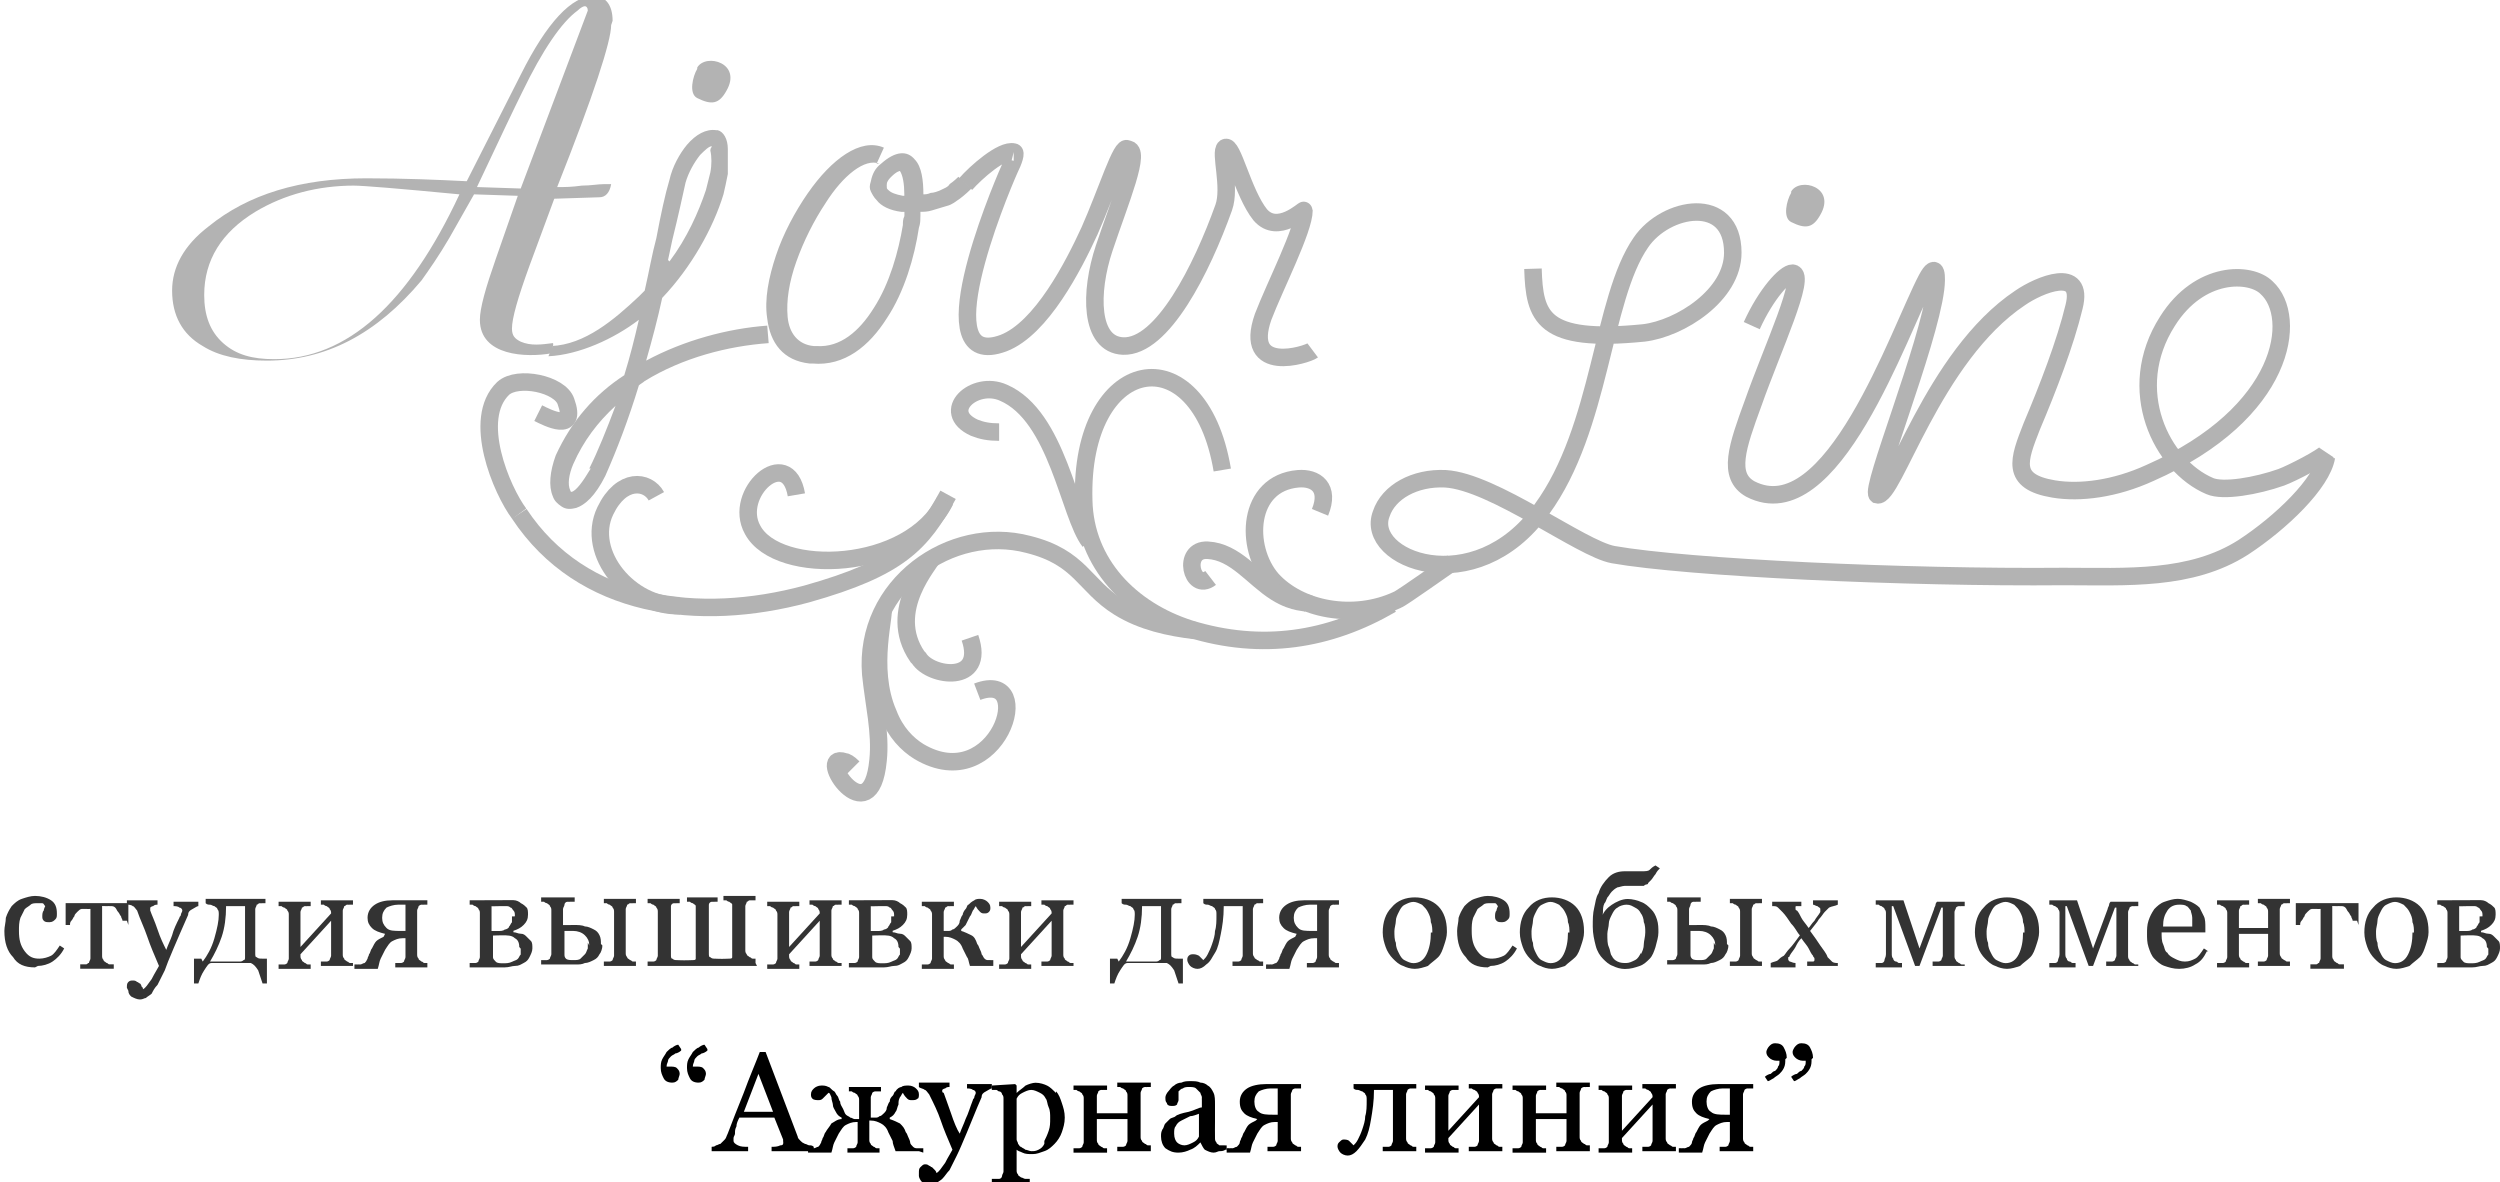 <?xml version="1.0" encoding="UTF-8"?> <svg xmlns="http://www.w3.org/2000/svg" xmlns:xlink="http://www.w3.org/1999/xlink" xml:space="preserve" width="2.764in" height="1.307in" style="shape-rendering:geometricPrecision; text-rendering:geometricPrecision; image-rendering:optimizeQuality; fill-rule:evenodd; clip-rule:evenodd" viewBox="0 0 1.714 0.81"> <defs> <style type="text/css"> .str0 {stroke:#B3B3B3;stroke-width:0.012} .fil1 {fill:none} .fil2 {fill:#B3B3B3} .fil4 {fill:black;fill-rule:nonzero} .fil3 {fill:#333333;fill-rule:nonzero} .fil0 {fill:#B3B3B3;fill-rule:nonzero} </style> </defs> <g id="Layer_x0020_1">  <g id="_580621488"> <path id="_595010448" class="fil0" d="M0.378 0.237c0.023,-0.001 0.043,-0.018 0.06,-0.034 0.001,-0.001 0.002,-0.002 0.004,-0.004 0.003,-0.013 0.005,-0.025 0.008,-0.036 0.003,-0.016 0.006,-0.03 0.009,-0.04 0.002,-0.009 0.007,-0.018 0.012,-0.024 0.006,-0.007 0.013,-0.011 0.02,-0.01 0,5.85796e-005 0.001,0 0.001,0 0.004,0.001 0.007,0.006 0.007,0.013 0,0.005 0,0.011 -0,0.017 -0.001,0.005 -0.002,0.01 -0.003,0.014 -0.007,0.023 -0.022,0.05 -0.042,0.071 -0.003,0.014 -0.007,0.029 -0.011,0.043 0.026,-0.014 0.056,-0.022 0.083,-0.024l0.001 0.012c-0.028,0.002 -0.059,0.01 -0.085,0.026 -0.001,0.001 -0.003,0.002 -0.004,0.003 -0.007,0.023 -0.015,0.044 -0.023,0.062 -0.007,0.014 -0.014,0.02 -0.02,0.022 -0.004,0.001 -0.007,0.001 -0.01,-0.001 -0.003,-0.002 -0.005,-0.004 -0.006,-0.007 -0.003,-0.007 -0.002,-0.017 0.002,-0.028 0.011,-0.024 0.027,-0.042 0.047,-0.055 0.004,-0.013 0.007,-0.025 0.01,-0.038 -0.017,0.013 -0.041,0.024 -0.062,0.025l0.003 -0.007zm0.081 -0.058c0.012,-0.016 0.02,-0.034 0.025,-0.049 0.001,-0.004 0.002,-0.008 0.003,-0.012 0.001,-0.005 0.001,-0.011 0,-0.015 -0,-0.002 0.001,-0.002 0.001,-0.003 -0.002,0 -0.005,0.003 -0.008,0.006 -0.004,0.005 -0.008,0.012 -0.01,0.019 -0.002,0.009 -0.005,0.023 -0.009,0.039l-0.003 0.014zm-0.055 0.142c0.006,-0.012 0.012,-0.027 0.018,-0.043 -0.012,0.011 -0.022,0.024 -0.029,0.04 -0.003,0.007 -0.004,0.014 -0.002,0.018 0,0.001 0.001,0.001 0.001,0.001 5.85796e-005,3.41714e-005 2.44081e-006,-8.78693e-005 0,-0 0.003,-0.001 0.007,-0.006 0.013,-0.016zm0.199 -0.209c-0.01,-0.004 -0.025,0.008 -0.037,0.027l0 2.44081e-005c-0.008,0.012 -0.015,0.026 -0.02,0.04 -0.005,0.014 -0.007,0.027 -0.006,0.038 0.001,0.011 0.007,0.019 0.018,0.02 0,5.36979e-005 0.001,0 0.002,0l2.19673e-005 0c0.016,0.001 0.029,-0.01 0.039,-0.026 0.011,-0.017 0.017,-0.039 0.02,-0.057 0,-0.002 0,-0.004 0.001,-0.006l5.12571e-005 -0.001 0 -0.002c-0.001,-7.07836e-005 -0.001,-0 -0.002,-0 -0.008,-0.001 -0.014,-0.004 -0.017,-0.008 -0.002,-0.002 -0.003,-0.004 -0.004,-0.006 -0.001,-0.002 -0.001,-0.004 -0,-0.007l0 -2.44081e-005c0.001,-0.005 0.003,-0.009 0.007,-0.012 0.01,-0.009 0.018,-0.009 0.023,-0.003 0.005,0.005 0.006,0.015 0.006,0.024 0.001,-0 0.003,-0 0.005,-0.001 0.002,-0 0.005,-0.001 0.007,-0.002 0.002,-0.001 0.005,-0.002 0.006,-0.004l-7.32244e-006 -1.22041e-005c0.003,-0.002 0.006,-0.005 0.006,-0.005l0.009 0.008c-0.001,0.001 -0.004,0.004 -0.008,0.007l-2.44081e-005 0c-0.003,0.002 -0.005,0.004 -0.009,0.005 -0.003,0.001 -0.007,0.002 -0.01,0.003 -0.003,0.001 -0.006,0.001 -0.008,0.001l-0 0.003 -5.12571e-005 0.001c-0,0.002 -0,0.004 -0.001,0.007 -0.003,0.02 -0.01,0.044 -0.022,0.062 -0.012,0.019 -0.029,0.033 -0.051,0.031l0 -2.44081e-006c-0.001,-4.63755e-005 -0.001,-0 -0.002,-0 -0.018,-0.002 -0.027,-0.014 -0.029,-0.031 -0.002,-0.013 0.001,-0.028 0.006,-0.043 0.005,-0.015 0.013,-0.03 0.022,-0.043l1.22041e-005 7.32244e-006c0.016,-0.023 0.036,-0.038 0.052,-0.031l-0.005 0.011zm0.017 0.021c-1.22041e-005,-0.007 -0.001,-0.013 -0.003,-0.016 -0,-0 -0.002,0 -0.006,0.004 -0.001,0.001 -0.003,0.003 -0.003,0.005l-4.88163e-006 0c-8.05469e-005,0.001 -5.12571e-005,0.001 0,0.002 0,0.001 0,0.001 0.001,0.002 0.002,0.002 0.005,0.003 0.01,0.004l0.001 0z"></path> <path id="_595010328" class="fil1 str0" d="M0.662 0.126c0.007,-0.008 0.025,-0.024 0.033,-0.022m0 0c0.002,0 0,0.006 -0.003,0.012 -0.008,0.018 -0.058,0.139 -0.004,0.119 0.026,-0.01 0.048,-0.053 0.059,-0.077 0.012,-0.027 0.022,-0.06 0.026,-0.056 0.01,-0 -0.005,0.035 -0.016,0.068 -0.01,0.03 -0.01,0.066 0.013,0.067 0.027,0.001 0.054,-0.053 0.069,-0.095 0.005,-0.014 -0.003,-0.038 0.001,-0.041 0.005,-0.003 0.012,0.031 0.024,0.046 0.012,0.014 0.03,-0.004 0.03,-0.003 4.39347e-005,0.013 -0.02,0.052 -0.028,0.073 -0.014,0.04 0.03,0.026 0.034,0.023"></path> <path id="_575045664" class="fil1 str0" d="M1.051 0.184c0.001,0.033 0.006,0.051 0.076,0.044 0.025,-0.003 0.061,-0.026 0.061,-0.055 0,-0.04 -0.046,-0.032 -0.063,-0.007 -0.027,0.039 -0.027,0.127 -0.068,0.183 -0.046,0.064 -0.122,0.034 -0.11,0.003 0.005,-0.015 0.023,-0.025 0.044,-0.024 0.033,0.002 0.093,0.048 0.115,0.052 0.051,0.009 0.201,0.016 0.309,0.015 0.043,-0 0.087,0.003 0.123,-0.02 0.026,-0.017 0.054,-0.044 0.057,-0.062"></path> <path id="_575045544" class="fil1 str0" d="M1.201 0.223c0.01,-0.022 0.023,-0.036 0.028,-0.036 0.01,0.001 -0.014,0.052 -0.027,0.089 -0.011,0.03 -0.018,0.05 -0.002,0.059 0.056,0.029 0.102,-0.108 0.121,-0.144 0.007,-0.013 0.007,-0.001 0.006,0.007 -0.005,0.039 -0.045,0.137 -0.04,0.141 0.011,0.003 0.038,-0.095 0.098,-0.135 0.013,-0.009 0.044,-0.022 0.037,0.006 -0.006,0.025 -0.018,0.056 -0.029,0.082 -0.009,0.023 -0.015,0.038 0.015,0.043 0.018,0.003 0.042,-0 0.066,-0.011 0.093,-0.041 0.102,-0.107 0.08,-0.127 -0.011,-0.011 -0.046,-0.012 -0.068,0.023 -0.03,0.047 -0.004,0.099 0.029,0.113 0.009,0.004 0.032,-0 0.049,-0.006 0.008,-0.003 0.029,-0.014 0.031,-0.017"></path> <path id="_575045424" class="fil2" d="M1.228 0.132c-0.003,0.005 -0.006,0.017 4.39347e-005,0.02 0.01,0.005 0.015,0.004 0.02,-0.005 0.011,-0.019 -0.014,-0.026 -0.02,-0.016z"></path> <path id="_575045304" class="fil1 str0" d="M0.356 0.352c0.043,0.065 0.123,0.075 0.197,0.055 0.064,-0.018 0.079,-0.035 0.097,-0.068"></path> <path id="_633585592" class="fil1 str0" d="M0.45 0.34c-0.006,-0.011 -0.024,-0.013 -0.035,0.01 -0.014,0.029 0.017,0.066 0.051,0.065"></path> <path id="_633585472" class="fil1 str0" d="M0.546 0.339c-0.006,-0.035 -0.044,-0.001 -0.03,0.024 0.017,0.032 0.108,0.029 0.132,-0.02"></path> <path id="_633585352" class="fil1 str0" d="M0.905 0.351c0.007,-0.017 -0.003,-0.024 -0.015,-0.023 -0.035,0.003 -0.037,0.047 -0.018,0.069 0.019,0.021 0.056,0.028 0.086,0.014 0.003,-0.001 0.035,-0.024 0.037,-0.025"></path> <path id="_633585232" class="fil1 str0" d="M0.83 0.396c-0.013,0.01 -0.02,-0.02 -0.002,-0.019 0.019,0.001 0.031,0.019 0.047,0.029 0.013,0.008 0.02,0.006 0.023,0.008"></path> <path id="_596590736" class="fil1 str0" d="M0.838 0.322c-0.016,-0.095 -0.098,-0.079 -0.095,0.021 0.001,0.043 0.032,0.075 0.073,0.088 0.049,0.015 0.095,0.008 0.138,-0.017"></path> <path id="_596590616" class="fil1 str0" d="M0.685 0.296c-0.007,0 -0.012,-0.001 -0.017,-0.003 -0.024,-0.011 0,-0.033 0.02,-0.024 0.037,0.016 0.045,0.084 0.059,0.102"></path> <path id="_596590496" class="fil1 str0" d="M0.585 0.526c-0.003,-0.003 -0.005,-0.004 -0.006,-0.004 -0.021,-0.007 0.018,0.052 0.023,-0.001 0.002,-0.019 -0.003,-0.039 -0.005,-0.059 -0.005,-0.061 0.055,-0.103 0.108,-0.089 0.036,0.009 0.038,0.028 0.062,0.043 0.016,0.01 0.035,0.014 0.052,0.016"></path> <path id="_596590376" class="fil1 str0" d="M0.665 0.437c0.011,0.032 -0.027,0.027 -0.035,0.014l-0.001 -0.001c-0.022,-0.032 0.01,-0.065 0.01,-0.068"></path> <path id="_431947592" class="fil1 str0" d="M0.67 0.474c0.042,-0.016 0.014,0.073 -0.04,0.041 -0.008,-0.005 -0.016,-0.013 -0.021,-0.026 -0.014,-0.032 -0.001,-0.07 -0.004,-0.073"></path> <path id="_390404800" class="fil1 str0" d="M0.356 0.352c-0.012,-0.016 -0.033,-0.065 -0.011,-0.086 0.01,-0.009 0.039,-0.003 0.043,0.009 0.008,0.022 -0.013,0.011 -0.019,0.008"></path> <path id="_601889152" class="fil2" d="M0.478 0.047c-0.003,0.005 -0.006,0.017 4.39347e-005,0.02 0.01,0.005 0.015,0.004 0.02,-0.005 0.011,-0.019 -0.014,-0.026 -0.02,-0.016z"></path> <path id="_580632456" class="fil0" d="M0.419 0.017c0,0.011 -0.012,0.048 -0.037,0.111l0.002 0c0.003,0 0.008,-0 0.015,-0.001 0.006,-0 0.011,-0.001 0.015,-0.001 0.003,0 0.005,0 0.005,0 -0.001,0.006 -0.004,0.009 -0.008,0.009l-0.031 0.001 -0.017 0.046c-0.008,0.022 -0.012,0.036 -0.012,0.043 0,0.005 0.002,0.007 0.006,0.009 0.007,0.003 0.014,0.002 0.022,0.001 0.001,-0 -0.001,0.007 -0.001,0.007 -0.017,0.003 -0.049,0.002 -0.049,-0.023 0,-0.008 0.004,-0.022 0.011,-0.042l0.015 -0.043 -0.03 -0.001 -0.017 0.03c-0.007,0.012 -0.014,0.022 -0.019,0.029 -0.031,0.037 -0.066,0.055 -0.106,0.055 -0.018,0 -0.033,-0.003 -0.044,-0.01 -0.014,-0.008 -0.021,-0.021 -0.021,-0.038 0,-0.016 0.008,-0.031 0.025,-0.044 0.027,-0.022 0.063,-0.033 0.108,-0.033 0.026,0 0.049,0.001 0.069,0.002l0.037 -0.073c0.018,-0.036 0.035,-0.054 0.05,-0.054 0.008,0 0.013,0.006 0.013,0.017zm-0.016 -0.01c0,-0.002 -0.001,-0.003 -0.002,-0.003 -0.001,0 -0.003,0.001 -0.005,0.003 -0.011,0.008 -0.024,0.027 -0.038,0.056 -0.005,0.01 -0.015,0.031 -0.031,0.065l0.03 0.001 0.046 -0.122zm-0.16 0.12c-0.025,0 -0.048,0.006 -0.068,0.018 -0.023,0.014 -0.035,0.033 -0.035,0.057 0,0.014 0.004,0.025 0.013,0.033 0.009,0.008 0.02,0.011 0.035,0.011 0.05,0 0.092,-0.038 0.127,-0.113 -0.042,-0.004 -0.066,-0.006 -0.073,-0.006l0 0z"></path> </g> <path class="fil3" d="M0.024 0.663c-0.007,0 -0.012,-0.002 -0.015,-0.007 -0.004,-0.004 -0.006,-0.01 -0.006,-0.018 0,-0.003 0.001,-0.006 0.001,-0.009 0.001,-0.003 0.002,-0.005 0.004,-0.008 0.002,-0.002 0.004,-0.004 0.007,-0.005 0.003,-0.001 0.006,-0.002 0.009,-0.002 0.004,0 0.008,0.001 0.011,0.003 0.003,0.002 0.004,0.005 0.004,0.009 0,0.002 -0,0.003 -0.001,0.004 -0.001,0.001 -0.002,0.002 -0.004,0.002 -0.002,0 -0.003,-0 -0.004,-0.001 -0.001,-0.001 -0.001,-0.002 -0.001,-0.003 0,-0.001 0,-0.003 0.001,-0.004 0,-0.001 0.001,-0.003 0.001,-0.003 -0.001,-0.001 -0.001,-0.002 -0.002,-0.002 -0.001,-0 -0.002,-0 -0.004,-0 -0.001,0 -0.003,0 -0.004,0.001 -0.001,0.001 -0.003,0.002 -0.004,0.003 -0.001,0.002 -0.002,0.004 -0.003,0.006 -0.001,0.003 -0.001,0.006 -0.001,0.009 0,0.006 0.001,0.01 0.004,0.014 0.003,0.004 0.006,0.005 0.01,0.005 0.003,0 0.006,-0.001 0.008,-0.002 0.002,-0.001 0.004,-0.004 0.006,-0.007l0.003 0.002c-0.002,0.004 -0.005,0.007 -0.008,0.009 -0.003,0.002 -0.007,0.003 -0.01,0.003z"></path> <path id="1" class="fil3" d="M0.087 0.631l-0.003 0c-0,-0.001 -0.001,-0.002 -0.001,-0.003 -0.001,-0.001 -0.001,-0.002 -0.002,-0.003 -0.001,-0.001 -0.001,-0.002 -0.002,-0.003 -0.001,-0.001 -0.002,-0.001 -0.003,-0.001 -0.001,-9.51918e-005 -0.002,-0 -0.003,-0 -0.001,-4.88163e-005 -0.002,-8.05469e-005 -0.003,-8.05469e-005l0 0.034c0,0.001 0,0.002 0.001,0.003 0,0.001 0.001,0.001 0.002,0.002 0.001,0 0.001,0.001 0.002,0.001 0.001,0 0.002,0 0.003,0l0 0.003 -0.023 0 0 -0.003c0.001,-6.34612e-005 0.002,-0 0.002,-0 0.001,-6.10204e-005 0.002,-0 0.002,-0 0.001,-0 0.001,-0.001 0.002,-0.001 0,-0.001 0.001,-0.002 0.001,-0.003l0 -0.034c-0.001,3.17306e-005 -0.002,8.05469e-005 -0.003,0 -0.001,4.63755e-005 -0.002,0 -0.003,0 -0.001,6.34612e-005 -0.002,0.001 -0.003,0.002 -0.001,0.001 -0.002,0.002 -0.002,0.003 -0.001,0.001 -0.001,0.002 -0.002,0.003 -0.001,0.001 -0.001,0.002 -0.001,0.003l-0.003 0 0 -0.015 0.043 0 0 0.015z"></path> <path id="12" class="fil3" d="M0.087 0.677c0,-0.002 0,-0.003 0.001,-0.004 0.001,-0.001 0.002,-0.001 0.003,-0.001 0.001,0 0.002,0 0.003,0.001 0.001,0 0.001,0.001 0.002,0.001 0,0 0.001,0.001 0.001,0.002 0.001,0.001 0.001,0.001 0.001,0.002 0.002,-0.001 0.003,-0.003 0.006,-0.007 0.002,-0.004 0.004,-0.007 0.005,-0.009 -0.003,-0.007 -0.006,-0.014 -0.008,-0.02 -0.002,-0.006 -0.005,-0.012 -0.007,-0.018 -0.001,-0.001 -0.002,-0.003 -0.003,-0.003 -0.001,-0.001 -0.003,-0.001 -0.004,-0.001l0 -0.003 0.021 0 0 0.003c-0.001,3.17306e-005 -0.002,0 -0.003,0.001 -0.001,0 -0.002,0.001 -0.002,0.001 0,0 6.34612e-005,0 0,0.001 0,0 0,0.001 0,0.001 0.001,0.003 0.003,0.007 0.005,0.013 0.002,0.006 0.004,0.01 0.006,0.014 0.001,-0.003 0.003,-0.007 0.004,-0.01 0.001,-0.004 0.003,-0.008 0.005,-0.012 0,-0.001 0.001,-0.001 0.001,-0.002 0,-0.001 0.001,-0.002 0.001,-0.003 0,-0.001 -0.001,-0.002 -0.002,-0.002 -0.001,-0.001 -0.003,-0.001 -0.004,-0.001l0 -0.003 0.017 0 0 0.003c-0.001,0 -0.002,0.001 -0.004,0.002 -0.002,0.001 -0.003,0.002 -0.003,0.004 -0.004,0.009 -0.007,0.016 -0.01,0.023 -0.003,0.007 -0.005,0.012 -0.006,0.015 -0.002,0.004 -0.004,0.008 -0.005,0.01 -0.002,0.002 -0.003,0.004 -0.004,0.006 -0.001,0.001 -0.003,0.002 -0.004,0.003 -0.001,0 -0.002,0.001 -0.004,0.001 -0.002,0 -0.004,-0.001 -0.006,-0.002 -0.001,-0.001 -0.002,-0.002 -0.002,-0.004z"></path> <path id="123" class="fil3" d="M0.139 0.659c0.003,-0.004 0.006,-0.009 0.008,-0.016 0.002,-0.007 0.003,-0.012 0.003,-0.016 0,-0.002 -0,-0.003 -0.001,-0.004 -0,-0.001 -0.001,-0.001 -0.002,-0.002 -0.001,-0 -0.002,-0.001 -0.003,-0.001 -0.001,-0 -0.002,-0 -0.003,-0.001l0 -0.003 0.041 0 0 0.003c-0.001,6.34612e-005 -0.002,0 -0.002,0 -0.001,9.51918e-005 -0.001,0 -0.002,0 -0.001,0 -0.001,0.001 -0.002,0.001 -0,0.001 -0.001,0.002 -0.001,0.003l0 0.03c0,0.002 0,0.003 0.001,0.003 0.001,0.001 0.002,0.001 0.004,0.001l0.003 0 0 0.017 -0.003 0c-0.001,-0.003 -0.002,-0.006 -0.003,-0.009 -0.002,-0.003 -0.003,-0.004 -0.005,-0.005l-0.027 0c-0.002,0 -0.003,0.002 -0.005,0.005 -0.002,0.003 -0.003,0.006 -0.004,0.009l-0.003 0 0 -0.017 0.005 0zm0.005 0l0.02 0c0.001,0 0.002,-0 0.003,-0.001 0.001,-0 0.001,-0.001 0.001,-0.002l0 -0.035 -0.013 0c-0,0.008 -0.001,0.015 -0.003,0.021 -0.002,0.006 -0.005,0.012 -0.008,0.017z"></path> <path id="1234" class="fil3" d="M0.242 0.662l-0.022 0 0 -0.003c0.001,-6.34612e-005 0.001,-0 0.002,-0 0.001,-6.10204e-005 0.001,-0 0.002,-0 0.001,-0 0.002,-0.001 0.002,-0.001 0,-0.001 0.001,-0.002 0.001,-0.003l0 -0.024 -0.021 0.023 0 0.001c0,0.001 0,0.002 0.001,0.003 0,0.001 0.001,0.001 0.002,0.002 0.001,0 0.001,0.001 0.002,0.001 0.001,0 0.002,0 0.002,0l0 0.003 -0.022 0 0 -0.003c0.001,-6.34612e-005 0.001,-0 0.002,-0 0.001,-6.10204e-005 0.001,-0 0.002,-0 0.001,-0 0.002,-0.001 0.002,-0.001 0,-0.001 0.001,-0.002 0.001,-0.003l0 -0.03c0,-0.001 -0,-0.002 -0.001,-0.003 -0,-0.001 -0.001,-0.001 -0.002,-0.002 -0.001,-0 -0.002,-0.001 -0.002,-0.001 -0.001,-0 -0.001,-0 -0.002,-0l0 -0.003 0.022 0 0 0.003c-0.001,6.34612e-005 -0.002,0 -0.002,0 -0.001,9.51918e-005 -0.001,0 -0.002,0 -0.001,0 -0.001,0.001 -0.002,0.001 -0,0.001 -0.001,0.002 -0.001,0.003l0 0.024 0.021 -0.023c0,-0.001 -0,-0.002 -0.001,-0.003 -0,-0.001 -0.001,-0.001 -0.002,-0.002 -0.001,-0 -0.002,-0.001 -0.002,-0.001 -0.001,-0 -0.001,-0 -0.002,-0l0 -0.003 0.022 0 0 0.003c-0.001,6.34612e-005 -0.002,0 -0.002,0 -0.001,9.51918e-005 -0.001,0 -0.002,0 -0.001,0 -0.001,0.001 -0.002,0.001 -0,0.001 -0.001,0.002 -0.001,0.003l0 0.03c0,0.001 0,0.002 0.001,0.003 0,0.001 0.001,0.001 0.002,0.002 0.001,0 0.001,0.001 0.002,0.001 0.001,0 0.002,0 0.002,0l0 0.003z"></path> <path id="12345" class="fil3" d="M0.278 0.638l0 -0.018 -0.005 0c-0.003,0 -0.006,0.001 -0.008,0.002 -0.002,0.002 -0.003,0.004 -0.003,0.007 0,0.003 0.001,0.005 0.003,0.007 0.002,0.002 0.005,0.002 0.01,0.002l0.003 0zm-0.014 0.002l0 -0c-0.004,-0.001 -0.007,-0.002 -0.009,-0.004 -0.002,-0.002 -0.003,-0.004 -0.003,-0.007 0,-0.004 0.002,-0.007 0.005,-0.009 0.003,-0.002 0.007,-0.003 0.012,-0.003l0.024 0 0 0.003c-0.001,6.34612e-005 -0.002,0 -0.002,0 -0.001,9.51918e-005 -0.001,0 -0.002,0 -0.001,0 -0.002,0.001 -0.002,0.001 -0,0.001 -0.001,0.002 -0.001,0.003l0 0.03c0,0.001 0,0.002 0.001,0.003 0,0.001 0.001,0.001 0.002,0.002 0.001,0 0.001,0.001 0.002,0.001 0.001,0 0.002,0 0.002,0l0 0.003 -0.022 0 0 -0.003c0.001,-6.34612e-005 0.001,-0 0.002,-0 0.001,-6.10204e-005 0.001,-0 0.002,-0 0.001,-0 0.002,-0.001 0.002,-0.001 0,-0.001 0.001,-0.002 0.001,-0.003l0 -0.013 -0.002 0c-0.003,0 -0.005,0.001 -0.007,0.002 -0.002,0.001 -0.003,0.003 -0.005,0.006 -0.001,0.002 -0.002,0.004 -0.003,0.006 -0.001,0.002 -0.001,0.004 -0.002,0.007l-0.016 0 0 -0.003c0.001,-9.51918e-005 0.001,-0 0.002,-0 0.001,-9.51918e-005 0.001,-0 0.002,-0 0.001,-0 0.002,-0.001 0.003,-0.001 0.001,-0.001 0.001,-0.001 0.002,-0.003 0,-0.001 0.001,-0.002 0.001,-0.003 0.001,-0.001 0.001,-0.003 0.002,-0.004 0.001,-0.002 0.002,-0.004 0.003,-0.005 0.001,-0.001 0.003,-0.002 0.005,-0.003z"></path> <path id="123456" class="fil3" d="M0.356 0.649c0,-0.003 -0.001,-0.005 -0.003,-0.006 -0.002,-0.002 -0.005,-0.002 -0.009,-0.002 -0.002,0 -0.003,3.17306e-005 -0.004,9.51918e-005 -0.001,6.34612e-005 -0.002,7.81061e-005 -0.002,7.81061e-005l0 0.015c0,0.001 0.001,0.002 0.002,0.003 0.001,0.001 0.003,0.001 0.005,0.001 0.002,0 0.004,-0 0.006,-0.001 0.002,-0.001 0.003,-0.001 0.004,-0.002 0.001,-0.001 0.001,-0.002 0.002,-0.003 0,-0.001 0,-0.002 0,-0.004zm0.009 0.001c0,0.002 -0.001,0.004 -0.002,0.006 -0.001,0.002 -0.002,0.003 -0.004,0.004 -0.002,0.001 -0.003,0.002 -0.006,0.002 -0.002,0 -0.004,0.001 -0.007,0.001l-0.024 0 0 -0.003c0.001,-6.34612e-005 0.001,-0 0.002,-0 0.001,-6.10204e-005 0.001,-0 0.002,-0 0.001,-0 0.002,-0.001 0.002,-0.001 0,-0.001 0.001,-0.002 0.001,-0.003l0 -0.03c0,-0.001 -0,-0.002 -0.001,-0.003 -0,-0.001 -0.001,-0.001 -0.002,-0.002 -0.001,-0 -0.002,-0.001 -0.002,-0.001 -0.001,-0 -0.001,-0 -0.002,-0l0 -0.003c0.003,0 0.006,-1.46449e-005 0.01,-4.63755e-005 0.004,-3.17306e-005 0.008,-4.88163e-005 0.013,-4.88163e-005 0.002,0 0.005,0 0.007,0 0.002,0 0.004,0.001 0.005,0.002 0.002,0.001 0.003,0.002 0.004,0.003 0.001,0.001 0.001,0.003 0.001,0.005 0,0.003 -0.001,0.005 -0.003,0.007 -0.002,0.002 -0.004,0.003 -0.007,0.004l0 0.001c0.002,0 0.003,0.001 0.005,0.001 0.002,0 0.003,0.001 0.004,0.002 0.001,0.001 0.002,0.002 0.003,0.003 0.001,0.001 0.001,0.003 0.001,0.005zm-0.012 -0.022c0,-0.002 -0,-0.003 -0.001,-0.004 -0.001,-0.001 -0.001,-0.002 -0.002,-0.002 -0.001,-0.001 -0.002,-0.001 -0.003,-0.001 -0.001,-0 -0.002,-0 -0.004,-0 -0.001,0 -0.002,1.46449e-005 -0.003,6.10204e-005 -0.001,4.88163e-005 -0.002,8.05469e-005 -0.003,0l0 0.017 0.004 0c0.002,0 0.004,-0 0.005,-0.001 0.001,-0 0.003,-0.001 0.003,-0.002 0.001,-0.001 0.001,-0.002 0.002,-0.003 0,-0.001 0,-0.002 0,-0.004z"></path> <path id="1234567" class="fil3" d="M0.404 0.648c0,-0.003 -0.001,-0.005 -0.003,-0.007 -0.002,-0.002 -0.005,-0.003 -0.008,-0.003 -0.002,0 -0.003,4.63755e-005 -0.004,0 -0.001,0 -0.002,0 -0.002,0l0 0.016c0,0.001 0,0.002 0.001,0.003 0.001,0.001 0.003,0.001 0.005,0.001 0.002,0 0.004,-0 0.005,-0.001 0.001,-0.001 0.002,-0.002 0.003,-0.003 0.001,-0.001 0.001,-0.002 0.002,-0.004 0,-0.001 0,-0.003 0,-0.004zm0.009 0c0,0.002 -0.001,0.005 -0.002,0.006 -0.001,0.002 -0.002,0.003 -0.004,0.004 -0.002,0.001 -0.004,0.002 -0.006,0.002 -0.002,0.001 -0.004,0.001 -0.006,0.001l-0.024 0 0 -0.003c0.001,-6.34612e-005 0.001,-0 0.002,-0 0.001,-6.10204e-005 0.001,-0 0.002,-0 0.001,-0 0.002,-0.001 0.002,-0.001 0,-0.001 0.001,-0.002 0.001,-0.003l0 -0.03c0,-0.001 -0,-0.002 -0.001,-0.003 -0,-0.001 -0.001,-0.001 -0.002,-0.002 -0.001,-0 -0.002,-0.001 -0.002,-0.001 -0.001,-0 -0.001,-0 -0.002,-0l0 -0.003 0.023 0 0 0.003c-0.001,6.34612e-005 -0.002,0 -0.003,0 -0.001,7.81061e-005 -0.002,0 -0.002,0 -0.001,0 -0.002,0.001 -0.002,0.002 -0,0.001 -0.001,0.002 -0.001,0.003l0 0.011c0.001,-2.92898e-005 0.002,-6.10204e-005 0.003,-0 0.001,-4.63755e-005 0.002,-7.81061e-005 0.004,-7.81061e-005 0.003,0 0.006,0 0.008,0.001 0.002,0 0.004,0.001 0.006,0.002 0.002,0.001 0.003,0.002 0.004,0.004 0.001,0.002 0.001,0.004 0.001,0.006zm0.023 0.014l-0.022 0 0 -0.003c0.001,-6.34612e-005 0.001,-0 0.002,-0 0.001,-6.10204e-005 0.001,-0 0.002,-0 0.001,-0 0.002,-0.001 0.002,-0.001 0,-0.001 0.001,-0.002 0.001,-0.003l0 -0.03c0,-0.001 -0,-0.002 -0.001,-0.003 -0,-0.001 -0.001,-0.001 -0.002,-0.002 -0.001,-0 -0.002,-0.001 -0.002,-0.001 -0.001,-0 -0.001,-0 -0.002,-0l0 -0.003 0.022 0 0 0.003c-0.001,6.34612e-005 -0.002,0 -0.002,0 -0.001,9.51918e-005 -0.001,0 -0.002,0 -0.001,0 -0.001,0.001 -0.002,0.001 -0,0.001 -0.001,0.002 -0.001,0.003l0 0.03c0,0.001 0,0.002 0.001,0.003 0,0.001 0.001,0.001 0.002,0.002 0.001,0 0.001,0.001 0.002,0.001 0.001,0 0.002,0 0.002,0l0 0.003z"></path> <path id="12345678" class="fil3" d="M0.519 0.662l-0.075 0 0 -0.003c0.001,-6.34612e-005 0.001,-0 0.002,-0 0.001,-6.10204e-005 0.001,-0 0.002,-0 0.001,-0 0.002,-0.001 0.002,-0.001 0,-0.001 0.001,-0.002 0.001,-0.003l0 -0.03c0,-0.001 -0,-0.002 -0.001,-0.003 -0,-0.001 -0.001,-0.001 -0.002,-0.002 -0.001,-0 -0.002,-0.001 -0.002,-0.001 -0.001,-0 -0.001,-0 -0.002,-0l0 -0.003 0.022 0 0 0.003c-0.001,6.34612e-005 -0.002,0 -0.002,0 -0.001,9.51918e-005 -0.001,0 -0.002,0 -0.001,0 -0.002,0.001 -0.002,0.002 -0,0.001 -0,0.002 -0,0.003l0 0.03c0,0.002 0,0.003 0.001,0.003 0.001,0.001 0.002,0.001 0.003,0.001 0.001,0 0.001,3.17306e-005 0.002,8.05469e-005 0.001,4.63755e-005 0.002,6.10204e-005 0.003,6.10204e-005 0.001,0 0.002,-1.46449e-005 0.003,-4.63755e-005 0.001,-3.17306e-005 0.002,-6.34612e-005 0.003,-9.51918e-005 0.001,-4.63755e-005 0.002,-0 0.002,-0.001 0,-0.001 0,-0.001 0,-0.003l0 -0.03c0,-0.001 -0,-0.002 -0,-0.003 -0,-0.001 -0.001,-0.001 -0.002,-0.002 -0.001,-0 -0.002,-0.001 -0.002,-0.001 -0.001,-0 -0.001,-0 -0.002,-0l0 -0.003 0.021 0 0 0.003c-0.001,6.34612e-005 -0.002,0 -0.002,0 -0.001,9.51918e-005 -0.001,0 -0.002,0 -0.001,0 -0.002,0.001 -0.002,0.002 -0,0.001 -0,0.002 -0,0.003l0 0.03c0,0.002 0,0.003 0.001,0.003 0.001,0.001 0.002,0.001 0.003,0.001 0.001,0 0.001,3.17306e-005 0.002,8.05469e-005 0.001,4.63755e-005 0.002,6.10204e-005 0.003,6.10204e-005 0.001,0 0.001,-1.46449e-005 0.002,-4.63755e-005 0.001,-3.17306e-005 0.002,-6.34612e-005 0.003,-9.51918e-005 0.001,-4.63755e-005 0.002,-0 0.002,-0.001 0,-0.001 0,-0.001 0,-0.003l0 -0.03c0,-0.001 -0,-0.002 -0,-0.003 -0,-0.001 -0.001,-0.001 -0.002,-0.002 -0.001,-0 -0.002,-0.001 -0.002,-0.001 -0.001,-0 -0.001,-0 -0.002,-0l0 -0.003 0.022 0 0 0.003c-0.001,6.34612e-005 -0.002,0 -0.002,0 -0.001,9.51918e-005 -0.001,0 -0.002,0 -0.001,0 -0.001,0.001 -0.002,0.001 -0,0.001 -0.001,0.002 -0.001,0.003l0 0.03c0,0.001 0,0.002 0.001,0.003 0,0.001 0.001,0.001 0.002,0.002 0.001,0 0.001,0.001 0.002,0.001 0.001,0 0.002,0 0.002,0l0 0.003z"></path> <path id="123456789" class="fil3" d="M0.577 0.662l-0.022 0 0 -0.003c0.001,-6.34612e-005 0.001,-0 0.002,-0 0.001,-6.10204e-005 0.001,-0 0.002,-0 0.001,-0 0.002,-0.001 0.002,-0.001 0,-0.001 0.001,-0.002 0.001,-0.003l0 -0.024 -0.021 0.023 0 0.001c0,0.001 0,0.002 0.001,0.003 0,0.001 0.001,0.001 0.002,0.002 0.001,0 0.001,0.001 0.002,0.001 0.001,0 0.002,0 0.002,0l0 0.003 -0.022 0 0 -0.003c0.001,-6.34612e-005 0.001,-0 0.002,-0 0.001,-6.10204e-005 0.001,-0 0.002,-0 0.001,-0 0.002,-0.001 0.002,-0.001 0,-0.001 0.001,-0.002 0.001,-0.003l0 -0.03c0,-0.001 -0,-0.002 -0.001,-0.003 -0,-0.001 -0.001,-0.001 -0.002,-0.002 -0.001,-0 -0.002,-0.001 -0.002,-0.001 -0.001,-0 -0.001,-0 -0.002,-0l0 -0.003 0.022 0 0 0.003c-0.001,6.34612e-005 -0.002,0 -0.002,0 -0.001,9.51918e-005 -0.001,0 -0.002,0 -0.001,0 -0.001,0.001 -0.002,0.001 -0,0.001 -0.001,0.002 -0.001,0.003l0 0.024 0.021 -0.023c0,-0.001 -0,-0.002 -0.001,-0.003 -0,-0.001 -0.001,-0.001 -0.002,-0.002 -0.001,-0 -0.002,-0.001 -0.002,-0.001 -0.001,-0 -0.001,-0 -0.002,-0l0 -0.003 0.022 0 0 0.003c-0.001,6.34612e-005 -0.002,0 -0.002,0 -0.001,9.51918e-005 -0.001,0 -0.002,0 -0.001,0 -0.001,0.001 -0.002,0.001 -0,0.001 -0.001,0.002 -0.001,0.003l0 0.03c0,0.001 0,0.002 0.001,0.003 0,0.001 0.001,0.001 0.002,0.002 0.001,0 0.001,0.001 0.002,0.001 0.001,0 0.002,0 0.002,0l0 0.003z"></path> <path id="12345678910" class="fil3" d="M0.616 0.649c0,-0.003 -0.001,-0.005 -0.003,-0.006 -0.002,-0.002 -0.005,-0.002 -0.009,-0.002 -0.002,0 -0.003,3.17306e-005 -0.004,9.51918e-005 -0.001,6.34612e-005 -0.002,7.81061e-005 -0.002,7.81061e-005l0 0.015c0,0.001 0.001,0.002 0.002,0.003 0.001,0.001 0.003,0.001 0.005,0.001 0.002,0 0.004,-0 0.006,-0.001 0.002,-0.001 0.003,-0.001 0.004,-0.002 0.001,-0.001 0.001,-0.002 0.002,-0.003 0,-0.001 0,-0.002 0,-0.004zm0.009 0.001c0,0.002 -0.001,0.004 -0.002,0.006 -0.001,0.002 -0.002,0.003 -0.004,0.004 -0.002,0.001 -0.003,0.002 -0.006,0.002 -0.002,0 -0.004,0.001 -0.007,0.001l-0.024 0 0 -0.003c0.001,-6.34612e-005 0.001,-0 0.002,-0 0.001,-6.10204e-005 0.001,-0 0.002,-0 0.001,-0 0.002,-0.001 0.002,-0.001 0,-0.001 0.001,-0.002 0.001,-0.003l0 -0.03c0,-0.001 -0,-0.002 -0.001,-0.003 -0,-0.001 -0.001,-0.001 -0.002,-0.002 -0.001,-0 -0.002,-0.001 -0.002,-0.001 -0.001,-0 -0.001,-0 -0.002,-0l0 -0.003c0.003,0 0.006,-1.46449e-005 0.01,-4.63755e-005 0.004,-3.17306e-005 0.008,-4.88163e-005 0.013,-4.88163e-005 0.002,0 0.005,0 0.007,0 0.002,0 0.004,0.001 0.005,0.002 0.002,0.001 0.003,0.002 0.004,0.003 0.001,0.001 0.001,0.003 0.001,0.005 0,0.003 -0.001,0.005 -0.003,0.007 -0.002,0.002 -0.004,0.003 -0.007,0.004l0 0.001c0.002,0 0.003,0.001 0.005,0.001 0.002,0 0.003,0.001 0.004,0.002 0.001,0.001 0.002,0.002 0.003,0.003 0.001,0.001 0.001,0.003 0.001,0.005zm-0.012 -0.022c0,-0.002 -0,-0.003 -0.001,-0.004 -0.001,-0.001 -0.001,-0.002 -0.002,-0.002 -0.001,-0.001 -0.002,-0.001 -0.003,-0.001 -0.001,-0 -0.002,-0 -0.004,-0 -0.001,0 -0.002,1.46449e-005 -0.003,6.10204e-005 -0.001,4.88163e-005 -0.002,8.05469e-005 -0.003,0l0 0.017 0.004 0c0.002,0 0.004,-0 0.005,-0.001 0.001,-0 0.003,-0.001 0.003,-0.002 0.001,-0.001 0.001,-0.002 0.002,-0.003 0,-0.001 0,-0.002 0,-0.004z"></path> <path id="1234567891011" class="fil3" d="M0.681 0.662l-0.016 0c-0.001,-0.003 -0.001,-0.005 -0.002,-0.006 -0.001,-0.002 -0.002,-0.004 -0.003,-0.006 -0.001,-0.003 -0.003,-0.005 -0.005,-0.006 -0.002,-0.001 -0.004,-0.002 -0.007,-0.002l-0.001 0 0 0.013c0,0.001 0,0.002 0.001,0.003 0,0.001 0.001,0.001 0.002,0.002 0.001,0 0.001,0.001 0.002,0.001 0.001,0 0.002,0 0.002,0l0 0.003 -0.022 0 0 -0.003c0.001,-6.34612e-005 0.001,-0 0.002,-0 0.001,-6.10204e-005 0.001,-0 0.002,-0 0.001,-0 0.002,-0.001 0.002,-0.001 0,-0.001 0.001,-0.002 0.001,-0.003l0 -0.03c0,-0.001 -0,-0.002 -0.001,-0.003 -0,-0.001 -0.001,-0.001 -0.002,-0.002 -0.001,-0 -0.002,-0.001 -0.002,-0.001 -0.001,-0 -0.001,-0 -0.002,-0l0 -0.003 0.022 0 0 0.003c-0.001,6.34612e-005 -0.002,0 -0.002,0 -0.001,9.51918e-005 -0.001,0 -0.002,0 -0.001,0 -0.001,0.001 -0.002,0.001 -0,0.001 -0.001,0.002 -0.001,0.003l0 0.013 0.003 0c0.001,0 0.002,-0 0.003,-0.001 0.001,-0 0.002,-0.001 0.003,-0.002 0.001,-0.001 0.002,-0.002 0.002,-0.004 0.001,-0.002 0.001,-0.003 0.002,-0.004 0,-0.001 0.001,-0.003 0.002,-0.004 0.001,-0.001 0.001,-0.003 0.002,-0.003 0.001,-0.001 0.002,-0.002 0.004,-0.003 0.001,-0.001 0.003,-0.001 0.004,-0.001 0.002,0 0.004,0.001 0.005,0.002 0.001,0.001 0.002,0.002 0.002,0.004 0,0.001 -0,0.002 -0.001,0.003 -0.001,0.001 -0.002,0.001 -0.003,0.001 -0.001,0 -0.002,-0 -0.003,-0.001 -0.001,-0.001 -0.002,-0.002 -0.003,-0.004 -0.001,0.001 -0.001,0.002 -0.002,0.003 -0.001,0.002 -0.001,0.003 -0.002,0.004 -0.001,0.002 -0.002,0.004 -0.003,0.006 -0.001,0.001 -0.002,0.002 -0.003,0.003l0 0.001c0.003,0.001 0.005,0.002 0.007,0.003 0.002,0.001 0.003,0.003 0.004,0.006 0.001,0.001 0.001,0.002 0.002,0.004 0.001,0.002 0.001,0.003 0.001,0.003 0.001,0.001 0.001,0.002 0.002,0.003 0.001,0.001 0.002,0.001 0.002,0.001 0.001,0 0.001,0 0.002,0 0.001,9.2751e-005 0.001,0 0.002,0l0 0.003z"></path> <path id="123456789101112" class="fil3" d="M0.736 0.662l-0.022 0 0 -0.003c0.001,-6.34612e-005 0.001,-0 0.002,-0 0.001,-6.10204e-005 0.001,-0 0.002,-0 0.001,-0 0.002,-0.001 0.002,-0.001 0,-0.001 0.001,-0.002 0.001,-0.003l0 -0.024 -0.021 0.023 0 0.001c0,0.001 0,0.002 0.001,0.003 0,0.001 0.001,0.001 0.002,0.002 0.001,0 0.001,0.001 0.002,0.001 0.001,0 0.002,0 0.002,0l0 0.003 -0.022 0 0 -0.003c0.001,-6.34612e-005 0.001,-0 0.002,-0 0.001,-6.10204e-005 0.001,-0 0.002,-0 0.001,-0 0.002,-0.001 0.002,-0.001 0,-0.001 0.001,-0.002 0.001,-0.003l0 -0.03c0,-0.001 -0,-0.002 -0.001,-0.003 -0,-0.001 -0.001,-0.001 -0.002,-0.002 -0.001,-0 -0.002,-0.001 -0.002,-0.001 -0.001,-0 -0.001,-0 -0.002,-0l0 -0.003 0.022 0 0 0.003c-0.001,6.34612e-005 -0.002,0 -0.002,0 -0.001,9.51918e-005 -0.001,0 -0.002,0 -0.001,0 -0.001,0.001 -0.002,0.001 -0,0.001 -0.001,0.002 -0.001,0.003l0 0.024 0.021 -0.023c0,-0.001 -0,-0.002 -0.001,-0.003 -0,-0.001 -0.001,-0.001 -0.002,-0.002 -0.001,-0 -0.002,-0.001 -0.002,-0.001 -0.001,-0 -0.001,-0 -0.002,-0l0 -0.003 0.022 0 0 0.003c-0.001,6.34612e-005 -0.002,0 -0.002,0 -0.001,9.51918e-005 -0.001,0 -0.002,0 -0.001,0 -0.001,0.001 -0.002,0.001 -0,0.001 -0.001,0.002 -0.001,0.003l0 0.03c0,0.001 0,0.002 0.001,0.003 0,0.001 0.001,0.001 0.002,0.002 0.001,0 0.001,0.001 0.002,0.001 0.001,0 0.002,0 0.002,0l0 0.003z"></path> <path id="12345678910111213" class="fil3" d="M0.767 0.659c0.003,-0.004 0.006,-0.009 0.008,-0.016 0.002,-0.007 0.003,-0.012 0.003,-0.016 0,-0.002 -0,-0.003 -0.001,-0.004 -0,-0.001 -0.001,-0.001 -0.002,-0.002 -0.001,-0 -0.002,-0.001 -0.003,-0.001 -0.001,-0 -0.002,-0 -0.003,-0.001l0 -0.003 0.041 0 0 0.003c-0.001,6.34612e-005 -0.002,0 -0.002,0 -0.001,9.51918e-005 -0.001,0 -0.002,0 -0.001,0 -0.001,0.001 -0.002,0.001 -0,0.001 -0.001,0.002 -0.001,0.003l0 0.03c0,0.002 0,0.003 0.001,0.003 0.001,0.001 0.002,0.001 0.004,0.001l0.003 0 0 0.017 -0.003 0c-0.001,-0.003 -0.002,-0.006 -0.003,-0.009 -0.002,-0.003 -0.003,-0.004 -0.005,-0.005l-0.027 0c-0.002,0 -0.003,0.002 -0.005,0.005 -0.002,0.003 -0.003,0.006 -0.004,0.009l-0.003 0 0 -0.017 0.005 0zm0.005 0l0.02 0c0.001,0 0.002,-0 0.003,-0.001 0.001,-0 0.001,-0.001 0.001,-0.002l0 -0.035 -0.013 0c-0,0.008 -0.001,0.015 -0.003,0.021 -0.002,0.006 -0.005,0.012 -0.008,0.017z"></path> <path id="1234567891011121314" class="fil3" d="M0.867 0.662l-0.022 0 0 -0.003c0.001,-6.34612e-005 0.001,-0 0.002,-0 0.001,-6.10204e-005 0.001,-0 0.002,-0 0.001,-0 0.002,-0.001 0.002,-0.001 0,-0.001 0.001,-0.002 0.001,-0.003l0 -0.034 -0.013 0c0,0.008 -0.001,0.014 -0.002,0.019 -0.001,0.005 -0.002,0.01 -0.004,0.013 -0.002,0.003 -0.003,0.006 -0.006,0.008 -0.002,0.002 -0.004,0.003 -0.006,0.003 -0.002,0 -0.004,-0.001 -0.005,-0.002 -0.001,-0.001 -0.002,-0.003 -0.002,-0.004 0,-0.001 0,-0.002 0.001,-0.003 0.001,-0.001 0.002,-0.001 0.003,-0.001 0.001,0 0.002,0 0.004,0.001 0.001,0.001 0.002,0.002 0.003,0.003 0.001,-0.001 0.002,-0.002 0.003,-0.004 0.001,-0.002 0.002,-0.004 0.003,-0.007 0.001,-0.003 0.002,-0.006 0.002,-0.009 0.001,-0.003 0.001,-0.007 0.001,-0.011 0,-0.002 -0,-0.003 -0.001,-0.004 -0,-0.001 -0.001,-0.001 -0.002,-0.002 -0.001,-0 -0.002,-0.001 -0.003,-0.001 -0.001,-0 -0.002,-0 -0.003,-0.001l0 -0.003 0.041 0 0 0.003c-0.001,6.34612e-005 -0.002,0 -0.002,0 -0.001,9.51918e-005 -0.001,0 -0.002,0 -0.001,0 -0.001,0.001 -0.002,0.001 -0,0.001 -0.001,0.002 -0.001,0.003l0 0.03c0,0.001 0,0.002 0.001,0.003 0,0.001 0.001,0.001 0.002,0.002 0.001,0 0.001,0.001 0.002,0.001 0.001,0 0.002,0 0.002,0l0 0.003z"></path> <path id="123456789101112131415" class="fil3" d="M0.903 0.638l0 -0.018 -0.005 0c-0.003,0 -0.006,0.001 -0.008,0.002 -0.002,0.002 -0.003,0.004 -0.003,0.007 0,0.003 0.001,0.005 0.003,0.007 0.002,0.002 0.005,0.002 0.01,0.002l0.003 0zm-0.014 0.002l0 -0c-0.004,-0.001 -0.007,-0.002 -0.009,-0.004 -0.002,-0.002 -0.003,-0.004 -0.003,-0.007 0,-0.004 0.002,-0.007 0.005,-0.009 0.003,-0.002 0.007,-0.003 0.012,-0.003l0.024 0 0 0.003c-0.001,6.34612e-005 -0.002,0 -0.002,0 -0.001,9.51918e-005 -0.001,0 -0.002,0 -0.001,0 -0.002,0.001 -0.002,0.001 -0,0.001 -0.001,0.002 -0.001,0.003l0 0.03c0,0.001 0,0.002 0.001,0.003 0,0.001 0.001,0.001 0.002,0.002 0.001,0 0.001,0.001 0.002,0.001 0.001,0 0.002,0 0.002,0l0 0.003 -0.022 0 0 -0.003c0.001,-6.34612e-005 0.001,-0 0.002,-0 0.001,-6.10204e-005 0.001,-0 0.002,-0 0.001,-0 0.002,-0.001 0.002,-0.001 0,-0.001 0.001,-0.002 0.001,-0.003l0 -0.013 -0.002 0c-0.003,0 -0.005,0.001 -0.007,0.002 -0.002,0.001 -0.003,0.003 -0.005,0.006 -0.001,0.002 -0.002,0.004 -0.003,0.006 -0.001,0.002 -0.001,0.004 -0.002,0.007l-0.016 0 0 -0.003c0.001,-9.51918e-005 0.001,-0 0.002,-0 0.001,-9.51918e-005 0.001,-0 0.002,-0 0.001,-0 0.002,-0.001 0.003,-0.001 0.001,-0.001 0.001,-0.001 0.002,-0.003 0,-0.001 0.001,-0.002 0.001,-0.003 0.001,-0.001 0.001,-0.003 0.002,-0.004 0.001,-0.002 0.002,-0.004 0.003,-0.005 0.001,-0.001 0.003,-0.002 0.005,-0.003z"></path> <path id="12345678910111213141516" class="fil3" d="M0.992 0.639c0,0.003 -0.001,0.006 -0.002,0.009 -0.001,0.003 -0.002,0.006 -0.004,0.008 -0.002,0.002 -0.005,0.004 -0.007,0.006 -0.003,0.001 -0.006,0.002 -0.009,0.002 -0.003,0 -0.006,-0.001 -0.008,-0.002 -0.003,-0.001 -0.005,-0.003 -0.007,-0.005 -0.002,-0.002 -0.004,-0.005 -0.005,-0.008 -0.001,-0.003 -0.002,-0.006 -0.002,-0.01 0,-0.007 0.002,-0.013 0.006,-0.017 0.004,-0.005 0.01,-0.007 0.016,-0.007 0.006,0 0.012,0.002 0.016,0.006 0.004,0.004 0.006,0.01 0.006,0.017zm-0.01 9.2751e-005c0,-0.002 -0,-0.005 -0.001,-0.007 -0,-0.003 -0.001,-0.005 -0.002,-0.007 -0.001,-0.002 -0.002,-0.003 -0.004,-0.005 -0.002,-0.001 -0.004,-0.002 -0.006,-0.002 -0.002,0 -0.004,0.001 -0.006,0.002 -0.002,0.001 -0.003,0.003 -0.004,0.005 -0.001,0.002 -0.002,0.004 -0.002,0.006 -0,0.002 -0.001,0.005 -0.001,0.007 0,0.003 0,0.006 0.001,0.008 0,0.003 0.001,0.005 0.002,0.007 0.001,0.002 0.002,0.004 0.004,0.005 0.002,0.001 0.004,0.002 0.006,0.002 0.004,0 0.007,-0.002 0.009,-0.006 0.002,-0.004 0.003,-0.009 0.003,-0.015z"></path> <path id="1234567891011121314151617" class="fil3" d="M1.02 0.663c-0.007,0 -0.012,-0.002 -0.015,-0.007 -0.004,-0.004 -0.006,-0.01 -0.006,-0.018 0,-0.003 0.001,-0.006 0.001,-0.009 0.001,-0.003 0.002,-0.005 0.004,-0.008 0.002,-0.002 0.004,-0.004 0.007,-0.005 0.003,-0.001 0.006,-0.002 0.009,-0.002 0.004,0 0.008,0.001 0.011,0.003 0.003,0.002 0.004,0.005 0.004,0.009 0,0.002 -0,0.003 -0.001,0.004 -0.001,0.001 -0.002,0.002 -0.004,0.002 -0.002,0 -0.003,-0 -0.004,-0.001 -0.001,-0.001 -0.001,-0.002 -0.001,-0.003 0,-0.001 0,-0.003 0.001,-0.004 0,-0.001 0.001,-0.003 0.001,-0.003 -0.001,-0.001 -0.001,-0.002 -0.002,-0.002 -0.001,-0 -0.002,-0 -0.004,-0 -0.001,0 -0.003,0 -0.004,0.001 -0.001,0.001 -0.003,0.002 -0.004,0.003 -0.001,0.002 -0.002,0.004 -0.003,0.006 -0.001,0.003 -0.001,0.006 -0.001,0.009 0,0.006 0.001,0.01 0.004,0.014 0.003,0.004 0.006,0.005 0.01,0.005 0.003,0 0.006,-0.001 0.008,-0.002 0.002,-0.001 0.004,-0.004 0.006,-0.007l0.003 0.002c-0.002,0.004 -0.005,0.007 -0.008,0.009 -0.003,0.002 -0.007,0.003 -0.01,0.003z"></path> <path id="123456789101112131415161718" class="fil3" d="M1.086 0.639c0,0.003 -0.001,0.006 -0.002,0.009 -0.001,0.003 -0.002,0.006 -0.004,0.008 -0.002,0.002 -0.005,0.004 -0.007,0.006 -0.003,0.001 -0.006,0.002 -0.009,0.002 -0.003,0 -0.006,-0.001 -0.008,-0.002 -0.003,-0.001 -0.005,-0.003 -0.007,-0.005 -0.002,-0.002 -0.004,-0.005 -0.005,-0.008 -0.001,-0.003 -0.002,-0.006 -0.002,-0.01 0,-0.007 0.002,-0.013 0.006,-0.017 0.004,-0.005 0.01,-0.007 0.016,-0.007 0.006,0 0.012,0.002 0.016,0.006 0.004,0.004 0.006,0.01 0.006,0.017zm-0.01 9.2751e-005c0,-0.002 -0,-0.005 -0.001,-0.007 -0,-0.003 -0.001,-0.005 -0.002,-0.007 -0.001,-0.002 -0.002,-0.003 -0.004,-0.005 -0.002,-0.001 -0.004,-0.002 -0.006,-0.002 -0.002,0 -0.004,0.001 -0.006,0.002 -0.002,0.001 -0.003,0.003 -0.004,0.005 -0.001,0.002 -0.002,0.004 -0.002,0.006 -0,0.002 -0.001,0.005 -0.001,0.007 0,0.003 0,0.006 0.001,0.008 0,0.003 0.001,0.005 0.002,0.007 0.001,0.002 0.002,0.004 0.004,0.005 0.002,0.001 0.004,0.002 0.006,0.002 0.004,0 0.007,-0.002 0.009,-0.006 0.002,-0.004 0.003,-0.009 0.003,-0.015z"></path> <path id="12345678910111213141516171819" class="fil3" d="M1.125 0.654c0.001,-0.002 0.002,-0.004 0.002,-0.007 0,-0.002 0.001,-0.005 0.001,-0.008 0,-0.002 -0,-0.005 -0.001,-0.007 -0,-0.002 -0.001,-0.005 -0.002,-0.006 -0.001,-0.002 -0.002,-0.003 -0.004,-0.004 -0.002,-0.001 -0.003,-0.002 -0.006,-0.002 -0.002,0 -0.005,0.001 -0.006,0.002 -0.002,0.001 -0.003,0.003 -0.004,0.005 -0.001,0.002 -0.002,0.004 -0.002,0.006 -0,0.002 -0.001,0.005 -0.001,0.007 0,0.004 0,0.007 0.001,0.009 0.001,0.002 0.001,0.005 0.002,0.006 0.001,0.002 0.002,0.003 0.004,0.004 0.002,0.001 0.004,0.001 0.006,0.001 0.002,0 0.004,-0.001 0.006,-0.002 0.002,-0.001 0.003,-0.003 0.004,-0.005zm-0.027 -0.025l0 9.51918e-005c0.001,-0.004 0.004,-0.007 0.007,-0.009 0.003,-0.002 0.007,-0.004 0.011,-0.004 0.003,0 0.007,0.001 0.009,0.002 0.003,0.001 0.005,0.003 0.007,0.005 0.002,0.002 0.003,0.004 0.004,0.007 0.001,0.003 0.001,0.006 0.001,0.009 0,0.003 -0.001,0.006 -0.002,0.01 -0.001,0.003 -0.002,0.006 -0.004,0.008 -0.002,0.002 -0.004,0.004 -0.007,0.005 -0.003,0.001 -0.006,0.002 -0.01,0.002 -0.003,0 -0.006,-0.001 -0.008,-0.002 -0.003,-0.001 -0.005,-0.003 -0.007,-0.005 -0.002,-0.002 -0.004,-0.005 -0.005,-0.009 -0.001,-0.004 -0.002,-0.008 -0.002,-0.013 0,-0.005 0,-0.009 0.001,-0.013 0.001,-0.004 0.001,-0.007 0.003,-0.01 0.001,-0.004 0.004,-0.008 0.007,-0.011 0.003,-0.003 0.007,-0.004 0.011,-0.004 0.002,-0 0.005,-0 0.007,-0 0.002,-0 0.004,-0 0.006,-0 0.001,-7.81061e-005 0.003,-0 0.004,-0.001 0.001,-0.001 0.002,-0.002 0.004,-0.003l0.003 0.002c-0.001,0.001 -0.002,0.002 -0.003,0.004 -0.001,0.001 -0.002,0.003 -0.003,0.004 -0.001,0.001 -0.001,0.001 -0.002,0.002 -0,0.001 -0.001,0.001 -0.001,0.001 -0,0 -0.001,0 -0.002,0.001 -0.001,0 -0.002,0 -0.003,0 -0.001,6.34612e-005 -0.003,0 -0.005,0 -0.002,0 -0.004,0 -0.005,0 -0.002,8.05469e-005 -0.004,0.001 -0.005,0.001 -0.002,0.001 -0.003,0.002 -0.004,0.003 -0.001,0.001 -0.002,0.003 -0.003,0.004 -0.001,0.002 -0.001,0.003 -0.002,0.004 -0.001,0.002 -0.001,0.004 -0.001,0.006 -0,0.002 -0.001,0.004 -0.001,0.005z"></path> <path id="1234567891011121314151617181920" class="fil3" d="M1.176 0.648c0,-0.003 -0.001,-0.005 -0.003,-0.007 -0.002,-0.002 -0.005,-0.003 -0.008,-0.003 -0.002,0 -0.003,4.63755e-005 -0.004,0 -0.001,0 -0.002,0 -0.002,0l0 0.016c0,0.001 0,0.002 0.001,0.003 0.001,0.001 0.003,0.001 0.005,0.001 0.002,0 0.004,-0 0.005,-0.001 0.001,-0.001 0.002,-0.002 0.003,-0.003 0.001,-0.001 0.001,-0.002 0.002,-0.004 0,-0.001 0,-0.003 0,-0.004zm0.009 0c0,0.002 -0.001,0.005 -0.002,0.006 -0.001,0.002 -0.002,0.003 -0.004,0.004 -0.002,0.001 -0.004,0.002 -0.006,0.002 -0.002,0.001 -0.004,0.001 -0.006,0.001l-0.024 0 0 -0.003c0.001,-6.34612e-005 0.001,-0 0.002,-0 0.001,-6.10204e-005 0.001,-0 0.002,-0 0.001,-0 0.002,-0.001 0.002,-0.001 0,-0.001 0.001,-0.002 0.001,-0.003l0 -0.03c0,-0.001 -0,-0.002 -0.001,-0.003 -0,-0.001 -0.001,-0.001 -0.002,-0.002 -0.001,-0 -0.002,-0.001 -0.002,-0.001 -0.001,-0 -0.001,-0 -0.002,-0l0 -0.003 0.023 0 0 0.003c-0.001,6.34612e-005 -0.002,0 -0.003,0 -0.001,7.81061e-005 -0.002,0 -0.002,0 -0.001,0 -0.002,0.001 -0.002,0.002 -0,0.001 -0.001,0.002 -0.001,0.003l0 0.011c0.001,-2.92898e-005 0.002,-6.10204e-005 0.003,-0 0.001,-4.63755e-005 0.002,-7.81061e-005 0.004,-7.81061e-005 0.003,0 0.006,0 0.008,0.001 0.002,0 0.004,0.001 0.006,0.002 0.002,0.001 0.003,0.002 0.004,0.004 0.001,0.002 0.001,0.004 0.001,0.006zm0.023 0.014l-0.022 0 0 -0.003c0.001,-6.34612e-005 0.001,-0 0.002,-0 0.001,-6.10204e-005 0.001,-0 0.002,-0 0.001,-0 0.002,-0.001 0.002,-0.001 0,-0.001 0.001,-0.002 0.001,-0.003l0 -0.03c0,-0.001 -0,-0.002 -0.001,-0.003 -0,-0.001 -0.001,-0.001 -0.002,-0.002 -0.001,-0 -0.002,-0.001 -0.002,-0.001 -0.001,-0 -0.001,-0 -0.002,-0l0 -0.003 0.022 0 0 0.003c-0.001,6.34612e-005 -0.002,0 -0.002,0 -0.001,9.51918e-005 -0.001,0 -0.002,0 -0.001,0 -0.001,0.001 -0.002,0.001 -0,0.001 -0.001,0.002 -0.001,0.003l0 0.03c0,0.001 0,0.002 0.001,0.003 0,0.001 0.001,0.001 0.002,0.002 0.001,0 0.001,0.001 0.002,0.001 0.001,0 0.002,0 0.002,0l0 0.003z"></path> <path id="123456789101112131415161718192021" class="fil3" d="M1.26 0.662l-0.021 0 0 -0.003c0.001,-0 0.003,-0 0.004,-0 0.001,-0 0.001,-0.001 0.001,-0.001 0,-0 -0,-0.001 -0,-0.001 -0,-0.001 -0.001,-0.001 -0.001,-0.002 -0.001,-0.001 -0.002,-0.003 -0.003,-0.005 -0.001,-0.002 -0.003,-0.004 -0.005,-0.007 -0.002,0.002 -0.003,0.004 -0.004,0.006 -0.001,0.002 -0.003,0.004 -0.004,0.006 -0,0 -0,0.001 -0.001,0.001 -0,0 -0,0.001 -0,0.001 0,0.001 0,0.001 0.001,0.002 0.001,0 0.002,0.001 0.004,0.001l0 0.003 -0.017 0 0 -0.003c0.002,-0.001 0.004,-0.001 0.005,-0.002 0.001,-0.001 0.002,-0.002 0.004,-0.003 0.001,-0.001 0.002,-0.003 0.004,-0.005 0.002,-0.002 0.004,-0.005 0.007,-0.009 -0.002,-0.002 -0.003,-0.005 -0.006,-0.008 -0.002,-0.003 -0.004,-0.006 -0.006,-0.008 -0.001,-0.001 -0.002,-0.002 -0.003,-0.003 -0.001,-0.001 -0.002,-0.001 -0.004,-0.001l0 -0.003 0.02 0 0 0.003c-0.001,0 -0.002,6.34612e-005 -0.003,0 -0.001,0 -0.001,0 -0.001,0.001 0,0 9.51918e-005,0.001 0,0.001 0,0 0,0.001 0.001,0.001 0.001,0.001 0.002,0.003 0.003,0.005 0.001,0.002 0.003,0.004 0.005,0.007 0.001,-0.001 0.002,-0.003 0.004,-0.005 0.001,-0.002 0.003,-0.004 0.004,-0.006 0,-0 0,-0 0,-0.001 0,-0 0,-0.001 0,-0.001 0,-0.001 -0.001,-0.001 -0.002,-0.002 -0.001,-0 -0.002,-0.001 -0.003,-0.001l0 -0.003 0.017 0 0 0.003c-0.002,0.001 -0.004,0.001 -0.006,0.002 -0.001,0.001 -0.002,0.002 -0.003,0.003 -0.001,0.001 -0.002,0.003 -0.004,0.005 -0.001,0.002 -0.003,0.004 -0.006,0.008 0.003,0.004 0.005,0.007 0.007,0.01 0.002,0.003 0.004,0.005 0.005,0.008 0.001,0.001 0.002,0.002 0.003,0.003 0.001,0.001 0.003,0.001 0.004,0.001l0 0.003z"></path> <path id="12345678910111213141516171819202122" class="fil3" d="M1.347 0.662l-0.022 0 0 -0.003c0.001,-6.34612e-005 0.001,-0 0.002,-0 0.001,-6.10204e-005 0.001,-0 0.002,-0 0.001,-0 0.002,-0.001 0.002,-0.001 0,-0.001 0.001,-0.002 0.001,-0.003l0 -0.033 -0.001 0 -0.015 0.04 -0.003 0 -0.015 -0.041 -0.001 0 0 0.032c0,0.002 0,0.003 0.001,0.004 0,0.001 0.001,0.002 0.002,0.002 0.001,0 0.001,0.001 0.002,0.001 0.001,0 0.002,0 0.002,0l0 0.003 -0.018 0 0 -0.003c0.001,-6.34612e-005 0.001,-0 0.002,-0 0.001,-6.10204e-005 0.001,-0 0.002,-0 0.001,-0 0.002,-0.001 0.002,-0.002 0,-0.001 0.001,-0.002 0.001,-0.004l0 -0.028c0,-0.001 -0,-0.002 -0.001,-0.003 -0,-0.001 -0.001,-0.001 -0.002,-0.002 -0.001,-0 -0.002,-0.001 -0.002,-0.001 -0.001,-0 -0.001,-0 -0.002,-0l0 -0.003 0.019 0 0.011 0.033 0.01 -0.027c0,-0.001 0.001,-0.002 0.001,-0.003 0,-0.001 0.001,-0.002 0.001,-0.002l0.019 0 0 0.003c-0.001,6.34612e-005 -0.002,0 -0.002,0 -0.001,9.51918e-005 -0.001,0 -0.002,0 -0.001,0 -0.002,0.001 -0.002,0.001 -0,0.001 -0.001,0.002 -0.001,0.003l0 0.03c0,0.001 0,0.002 0.001,0.003 0,0.001 0.001,0.001 0.002,0.002 0.001,0 0.001,0.001 0.002,0.001 0.001,0 0.002,0 0.002,0l0 0.003z"></path> <path id="1234567891011121314151617181920212223" class="fil3" d="M1.398 0.639c0,0.003 -0.001,0.006 -0.002,0.009 -0.001,0.003 -0.002,0.006 -0.004,0.008 -0.002,0.002 -0.005,0.004 -0.007,0.006 -0.003,0.001 -0.006,0.002 -0.009,0.002 -0.003,0 -0.006,-0.001 -0.008,-0.002 -0.003,-0.001 -0.005,-0.003 -0.007,-0.005 -0.002,-0.002 -0.004,-0.005 -0.005,-0.008 -0.001,-0.003 -0.002,-0.006 -0.002,-0.01 0,-0.007 0.002,-0.013 0.006,-0.017 0.004,-0.005 0.01,-0.007 0.016,-0.007 0.006,0 0.012,0.002 0.016,0.006 0.004,0.004 0.006,0.01 0.006,0.017zm-0.01 9.2751e-005c0,-0.002 -0,-0.005 -0.001,-0.007 -0,-0.003 -0.001,-0.005 -0.002,-0.007 -0.001,-0.002 -0.002,-0.003 -0.004,-0.005 -0.002,-0.001 -0.004,-0.002 -0.006,-0.002 -0.002,0 -0.004,0.001 -0.006,0.002 -0.002,0.001 -0.003,0.003 -0.004,0.005 -0.001,0.002 -0.002,0.004 -0.002,0.006 -0,0.002 -0.001,0.005 -0.001,0.007 0,0.003 0,0.006 0.001,0.008 0,0.003 0.001,0.005 0.002,0.007 0.001,0.002 0.002,0.004 0.004,0.005 0.002,0.001 0.004,0.002 0.006,0.002 0.004,0 0.007,-0.002 0.009,-0.006 0.002,-0.004 0.003,-0.009 0.003,-0.015z"></path> <path id="123456789101112131415161718192021222324" class="fil3" d="M1.466 0.662l-0.022 0 0 -0.003c0.001,-6.34612e-005 0.001,-0 0.002,-0 0.001,-6.10204e-005 0.001,-0 0.002,-0 0.001,-0 0.002,-0.001 0.002,-0.001 0,-0.001 0.001,-0.002 0.001,-0.003l0 -0.033 -0.001 0 -0.015 0.04 -0.003 0 -0.015 -0.041 -0.001 0 0 0.032c0,0.002 0,0.003 0.001,0.004 0,0.001 0.001,0.002 0.002,0.002 0.001,0 0.001,0.001 0.002,0.001 0.001,0 0.002,0 0.002,0l0 0.003 -0.018 0 0 -0.003c0.001,-6.34612e-005 0.001,-0 0.002,-0 0.001,-6.10204e-005 0.001,-0 0.002,-0 0.001,-0 0.002,-0.001 0.002,-0.002 0,-0.001 0.001,-0.002 0.001,-0.004l0 -0.028c0,-0.001 -0,-0.002 -0.001,-0.003 -0,-0.001 -0.001,-0.001 -0.002,-0.002 -0.001,-0 -0.002,-0.001 -0.002,-0.001 -0.001,-0 -0.001,-0 -0.002,-0l0 -0.003 0.019 0 0.011 0.033 0.01 -0.027c0,-0.001 0.001,-0.002 0.001,-0.003 0,-0.001 0.001,-0.002 0.001,-0.002l0.019 0 0 0.003c-0.001,6.34612e-005 -0.002,0 -0.002,0 -0.001,9.51918e-005 -0.001,0 -0.002,0 -0.001,0 -0.002,0.001 -0.002,0.001 -0,0.001 -0.001,0.002 -0.001,0.003l0 0.03c0,0.001 0,0.002 0.001,0.003 0,0.001 0.001,0.001 0.002,0.002 0.001,0 0.001,0.001 0.002,0.001 0.001,0 0.002,0 0.002,0l0 0.003z"></path> <path id="12345678910111213141516171819202122232425" class="fil3" d="M1.513 0.652c-0.002,0.004 -0.004,0.007 -0.008,0.009 -0.003,0.002 -0.007,0.003 -0.011,0.003 -0.004,0 -0.007,-0.001 -0.01,-0.002 -0.003,-0.001 -0.005,-0.003 -0.007,-0.005 -0.002,-0.002 -0.003,-0.005 -0.004,-0.008 -0.001,-0.003 -0.001,-0.006 -0.001,-0.009 0,-0.003 0,-0.006 0.001,-0.009 0.001,-0.003 0.002,-0.005 0.004,-0.008 0.002,-0.002 0.004,-0.004 0.007,-0.005 0.003,-0.001 0.006,-0.002 0.009,-0.002 0.003,0 0.006,0.001 0.009,0.002 0.002,0.001 0.004,0.002 0.006,0.004 0.001,0.002 0.002,0.004 0.003,0.006 0.001,0.002 0.001,0.005 0.001,0.008l0 0.003 -0.03 0c0,0.003 0,0.006 0.001,0.008 0.001,0.002 0.001,0.005 0.003,0.006 0.001,0.002 0.003,0.003 0.005,0.004 0.002,0.001 0.004,0.002 0.007,0.002 0.003,0 0.005,-0.001 0.007,-0.002 0.002,-0.001 0.004,-0.004 0.006,-0.007l0.003 0.002zm-0.01 -0.017c0,-0.002 -0,-0.004 -0,-0.006 -0,-0.002 -0.001,-0.004 -0.001,-0.005 -0.001,-0.001 -0.002,-0.003 -0.003,-0.003 -0.001,-0.001 -0.003,-0.001 -0.005,-0.001 -0.003,0 -0.006,0.001 -0.008,0.004 -0.002,0.003 -0.003,0.006 -0.003,0.011l0.021 0z"></path> <path id="1234567891011121314151617181920212223242526" class="fil3" d="M1.57 0.662l-0.022 0 0 -0.003c0.001,-6.34612e-005 0.001,-0 0.002,-0 0.001,-6.10204e-005 0.001,-0 0.002,-0 0.001,-0 0.002,-0.001 0.002,-0.001 0,-0.001 0.001,-0.002 0.001,-0.003l0 -0.015 -0.02 0 0 0.014c0,0.001 0,0.002 0.001,0.003 0,0.001 0.001,0.001 0.002,0.002 0.001,0 0.001,0.001 0.002,0.001 0.001,0 0.002,0 0.002,0l0 0.003 -0.022 0 0 -0.003c0.001,-6.34612e-005 0.001,-0 0.002,-0 0.001,-6.10204e-005 0.001,-0 0.002,-0 0.001,-0 0.002,-0.001 0.002,-0.001 0,-0.001 0.001,-0.002 0.001,-0.003l0 -0.03c0,-0.001 -0,-0.002 -0.001,-0.003 -0,-0.001 -0.001,-0.001 -0.002,-0.002 -0.001,-0 -0.002,-0.001 -0.002,-0.001 -0.001,-0 -0.001,-0 -0.002,-0l0 -0.003 0.022 0 0 0.003c-0.001,6.34612e-005 -0.002,0 -0.002,0 -0.001,9.51918e-005 -0.001,0 -0.002,0 -0.001,0 -0.001,0.001 -0.002,0.001 -0,0.001 -0.001,0.002 -0.001,0.003l0 0.012 0.02 0 0 -0.011c0,-0.001 -0,-0.002 -0.001,-0.003 -0,-0.001 -0.001,-0.001 -0.002,-0.002 -0.001,-0 -0.002,-0.001 -0.002,-0.001 -0.001,-0 -0.001,-0 -0.002,-0l0 -0.003 0.022 0 0 0.003c-0.001,6.34612e-005 -0.002,0 -0.002,0 -0.001,9.51918e-005 -0.001,0 -0.002,0 -0.001,0 -0.001,0.001 -0.002,0.001 -0,0.001 -0.001,0.002 -0.001,0.003l0 0.03c0,0.001 0,0.002 0.001,0.003 0,0.001 0.001,0.001 0.002,0.002 0.001,0 0.001,0.001 0.002,0.001 0.001,0 0.002,0 0.002,0l0 0.003z"></path> <path id="123456789101112131415161718192021222324252627" class="fil3" d="M1.616 0.631l-0.003 0c-0,-0.001 -0.001,-0.002 -0.001,-0.003 -0.001,-0.001 -0.001,-0.002 -0.002,-0.003 -0.001,-0.001 -0.001,-0.002 -0.002,-0.003 -0.001,-0.001 -0.002,-0.001 -0.003,-0.001 -0.001,-9.51918e-005 -0.002,-0 -0.003,-0 -0.001,-4.88163e-005 -0.002,-8.05469e-005 -0.003,-8.05469e-005l0 0.034c0,0.001 0,0.002 0.001,0.003 0,0.001 0.001,0.001 0.002,0.002 0.001,0 0.001,0.001 0.002,0.001 0.001,0 0.002,0 0.003,0l0 0.003 -0.023 0 0 -0.003c0.001,-6.34612e-005 0.002,-0 0.002,-0 0.001,-6.10204e-005 0.002,-0 0.002,-0 0.001,-0 0.001,-0.001 0.002,-0.001 0,-0.001 0.001,-0.002 0.001,-0.003l0 -0.034c-0.001,3.17306e-005 -0.002,8.05469e-005 -0.003,0 -0.001,4.63755e-005 -0.002,0 -0.003,0 -0.001,6.34612e-005 -0.002,0.001 -0.003,0.002 -0.001,0.001 -0.002,0.002 -0.002,0.003 -0.001,0.001 -0.001,0.002 -0.002,0.003 -0.001,0.001 -0.001,0.002 -0.001,0.003l-0.003 0 0 -0.015 0.043 0 0 0.015z"></path> <path id="12345678910111213141516171819202122232425262728" class="fil3" d="M1.665 0.639c0,0.003 -0.001,0.006 -0.002,0.009 -0.001,0.003 -0.002,0.006 -0.004,0.008 -0.002,0.002 -0.005,0.004 -0.007,0.006 -0.003,0.001 -0.006,0.002 -0.009,0.002 -0.003,0 -0.006,-0.001 -0.008,-0.002 -0.003,-0.001 -0.005,-0.003 -0.007,-0.005 -0.002,-0.002 -0.004,-0.005 -0.005,-0.008 -0.001,-0.003 -0.002,-0.006 -0.002,-0.01 0,-0.007 0.002,-0.013 0.006,-0.017 0.004,-0.005 0.01,-0.007 0.016,-0.007 0.006,0 0.012,0.002 0.016,0.006 0.004,0.004 0.006,0.01 0.006,0.017zm-0.01 9.2751e-005c0,-0.002 -0,-0.005 -0.001,-0.007 -0,-0.003 -0.001,-0.005 -0.002,-0.007 -0.001,-0.002 -0.002,-0.003 -0.004,-0.005 -0.002,-0.001 -0.004,-0.002 -0.006,-0.002 -0.002,0 -0.004,0.001 -0.006,0.002 -0.002,0.001 -0.003,0.003 -0.004,0.005 -0.001,0.002 -0.002,0.004 -0.002,0.006 -0,0.002 -0.001,0.005 -0.001,0.007 0,0.003 0,0.006 0.001,0.008 0,0.003 0.001,0.005 0.002,0.007 0.001,0.002 0.002,0.004 0.004,0.005 0.002,0.001 0.004,0.002 0.006,0.002 0.004,0 0.007,-0.002 0.009,-0.006 0.002,-0.004 0.003,-0.009 0.003,-0.015z"></path> <path id="1234567891011121314151617181920212223242526272829" class="fil3" d="M1.705 0.649c0,-0.003 -0.001,-0.005 -0.003,-0.006 -0.002,-0.002 -0.005,-0.002 -0.009,-0.002 -0.002,0 -0.003,3.17306e-005 -0.004,9.51918e-005 -0.001,6.34612e-005 -0.002,7.81061e-005 -0.002,7.81061e-005l0 0.015c0,0.001 0.001,0.002 0.002,0.003 0.001,0.001 0.003,0.001 0.005,0.001 0.002,0 0.004,-0 0.006,-0.001 0.002,-0.001 0.003,-0.001 0.004,-0.002 0.001,-0.001 0.001,-0.002 0.002,-0.003 0,-0.001 0,-0.002 0,-0.004zm0.009 0.001c0,0.002 -0.001,0.004 -0.002,0.006 -0.001,0.002 -0.002,0.003 -0.004,0.004 -0.002,0.001 -0.003,0.002 -0.006,0.002 -0.002,0 -0.004,0.001 -0.007,0.001l-0.024 0 0 -0.003c0.001,-6.34612e-005 0.001,-0 0.002,-0 0.001,-6.10204e-005 0.001,-0 0.002,-0 0.001,-0 0.002,-0.001 0.002,-0.001 0,-0.001 0.001,-0.002 0.001,-0.003l0 -0.03c0,-0.001 -0,-0.002 -0.001,-0.003 -0,-0.001 -0.001,-0.001 -0.002,-0.002 -0.001,-0 -0.002,-0.001 -0.002,-0.001 -0.001,-0 -0.001,-0 -0.002,-0l0 -0.003c0.003,0 0.006,-1.46449e-005 0.01,-4.63755e-005 0.004,-3.17306e-005 0.008,-4.88163e-005 0.013,-4.88163e-005 0.002,0 0.005,0 0.007,0 0.002,0 0.004,0.001 0.005,0.002 0.002,0.001 0.003,0.002 0.004,0.003 0.001,0.001 0.001,0.003 0.001,0.005 0,0.003 -0.001,0.005 -0.003,0.007 -0.002,0.002 -0.004,0.003 -0.007,0.004l0 0.001c0.002,0 0.003,0.001 0.005,0.001 0.002,0 0.003,0.001 0.004,0.002 0.001,0.001 0.002,0.002 0.003,0.003 0.001,0.001 0.001,0.003 0.001,0.005zm-0.012 -0.022c0,-0.002 -0,-0.003 -0.001,-0.004 -0.001,-0.001 -0.001,-0.002 -0.002,-0.002 -0.001,-0.001 -0.002,-0.001 -0.003,-0.001 -0.001,-0 -0.002,-0 -0.004,-0 -0.001,0 -0.002,1.46449e-005 -0.003,6.10204e-005 -0.001,4.88163e-005 -0.002,8.05469e-005 -0.003,0l0 0.017 0.004 0c0.002,0 0.004,-0 0.005,-0.001 0.001,-0 0.003,-0.001 0.003,-0.002 0.001,-0.001 0.001,-0.002 0.002,-0.003 0,-0.001 0,-0.002 0,-0.004z"></path> <path class="fil4" d="M0.467 0.72c-0.001,0.001 -0.003,0.002 -0.004,0.002 -0.001,0.001 -0.002,0.001 -0.003,0.002 -0.001,0.001 -0.002,0.002 -0.002,0.003 -0,0.001 -0.001,0.002 -0.001,0.004l0.002 0c0.002,0 0.004,0 0.005,0.001 0.001,0.001 0.002,0.002 0.002,0.004 0,0.001 -0.001,0.003 -0.001,0.004 -0.001,0.001 -0.002,0.002 -0.004,0.002 -0.003,0 -0.005,-0.001 -0.006,-0.003 -0.001,-0.002 -0.002,-0.004 -0.002,-0.007 0,-0.002 0,-0.004 0.001,-0.006 0.001,-0.002 0.002,-0.003 0.003,-0.005 0.001,-0.001 0.003,-0.003 0.004,-0.003 0.001,-0.001 0.003,-0.002 0.004,-0.002l0.002 0.003zm0.018 0c-0.001,0.001 -0.003,0.002 -0.004,0.002 -0.001,0.001 -0.002,0.001 -0.003,0.002 -0.001,0.001 -0.002,0.002 -0.002,0.003 -0,0.001 -0.001,0.002 -0.001,0.004l0.002 0c0.002,0 0.004,0 0.005,0.001 0.001,0.001 0.002,0.002 0.002,0.004 0,0.001 -0.001,0.003 -0.001,0.004 -0.001,0.001 -0.002,0.002 -0.004,0.002 -0.003,0 -0.005,-0.001 -0.006,-0.003 -0.001,-0.002 -0.002,-0.004 -0.002,-0.007 0,-0.002 0,-0.004 0.001,-0.006 0.001,-0.002 0.002,-0.003 0.003,-0.005 0.001,-0.001 0.003,-0.003 0.004,-0.003 0.001,-0.001 0.003,-0.002 0.004,-0.002l0.002 0.003z"></path> <path id="1" class="fil4" d="M0.557 0.789l-0.028 0 0 -0.003c0.002,-0 0.004,-0 0.006,-0.001 0.002,-0 0.002,-0.001 0.002,-0.002 0,-0 -3.17306e-005,-0.001 -9.51918e-005,-0.001 -6.5902e-005,-0 -0,-0.001 -0,-0.001l-0.006 -0.015 -0.024 0c-0.001,0.002 -0.002,0.004 -0.002,0.006 -0.001,0.002 -0.001,0.003 -0.001,0.005 -0,0.001 -0.001,0.002 -0.001,0.003 -0,0.001 -0,0.002 -0,0.002 0,0.001 0.001,0.002 0.003,0.003 0.002,0.001 0.004,0.001 0.007,0.001l0 0.003 -0.025 0 0 -0.003c0.001,-6.34612e-005 0.002,-0 0.003,-0.001 0.001,-0 0.002,-0.001 0.003,-0.001 0.001,-0.001 0.002,-0.002 0.003,-0.003 0.001,-0.001 0.001,-0.002 0.002,-0.004 0.003,-0.008 0.007,-0.018 0.011,-0.028 0.004,-0.011 0.008,-0.02 0.011,-0.028l0.004 0 0.022 0.058c0,0.001 0.001,0.002 0.002,0.003 0.001,0.001 0.001,0.001 0.003,0.002 0.001,0 0.002,0.001 0.003,0.001 0.001,0 0.002,0 0.003,0.001l0 0.003zm-0.027 -0.027l-0.01 -0.026 -0.01 0.026 0.02 0z"></path> <path id="12" class="fil4" d="M0.63 0.789l-0.016 0c-0.001,-0.003 -0.002,-0.005 -0.002,-0.007 -0.001,-0.002 -0.002,-0.004 -0.003,-0.006 -0.001,-0.003 -0.003,-0.005 -0.005,-0.006 -0.002,-0.001 -0.004,-0.002 -0.007,-0.002l-0.001 0 0 0.013c0,0.001 0,0.002 0.001,0.003 0,0.001 0.001,0.001 0.002,0.002 0.001,0 0.001,0.001 0.002,0.001 0.001,0 0.002,0 0.002,0l0 0.003 -0.022 0 0 -0.003c0.001,-6.34612e-005 0.001,-0 0.002,-0 0.001,-3.17306e-005 0.001,-0 0.002,-0 0.001,-0 0.002,-0.001 0.002,-0.001 0,-0.001 0.001,-0.002 0.001,-0.003l0 -0.014 -0.001 0c-0.003,0 -0.005,0.001 -0.007,0.002 -0.002,0.001 -0.003,0.003 -0.005,0.006 -0.001,0.002 -0.002,0.004 -0.003,0.006 -0.001,0.002 -0.001,0.004 -0.002,0.007l-0.016 0 0 -0.003c0.001,-6.34612e-005 0.001,-0 0.002,-0 0.001,-0 0.002,-0 0.002,-0 0.001,-0 0.002,-0.001 0.003,-0.001 0.001,-0.001 0.001,-0.001 0.002,-0.003 0,-0.001 0.001,-0.002 0.001,-0.003 0.001,-0.001 0.001,-0.003 0.002,-0.004 0.001,-0.002 0.003,-0.004 0.004,-0.006 0.002,-0.001 0.004,-0.003 0.007,-0.003l0 -0.001c-0.002,-0.001 -0.003,-0.002 -0.004,-0.004 -0.001,-0.002 -0.002,-0.003 -0.002,-0.005 -0,-0.001 -0.001,-0.003 -0.001,-0.005 -0.001,-0.002 -0.001,-0.003 -0.002,-0.003 -0.002,0.002 -0.003,0.003 -0.004,0.004 -0.001,0.001 -0.002,0.001 -0.003,0.001 -0.001,0 -0.003,-0 -0.004,-0.001 -0.001,-0.001 -0.001,-0.002 -0.001,-0.003 0,-0.002 0.001,-0.003 0.002,-0.004 0.001,-0.001 0.003,-0.002 0.005,-0.002 0.002,0 0.003,0 0.005,0.001 0.001,0 0.002,0.002 0.004,0.003 0.001,0.001 0.001,0.002 0.002,0.003 0.001,0.001 0.001,0.003 0.002,0.004 0,0.002 0.001,0.003 0.002,0.005 0.001,0.002 0.001,0.003 0.002,0.004 0.001,0.001 0.002,0.001 0.003,0.002 0.001,0 0.002,0.001 0.003,0.001l0.003 0 0 -0.013c0,-0.001 -0,-0.002 -0.001,-0.003 -0,-0.001 -0.001,-0.001 -0.002,-0.002 -0.001,-0 -0.002,-0.001 -0.002,-0.001 -0.001,-9.76326e-005 -0.001,-0 -0.002,-0l0 -0.003 0.022 0 0 0.003c-0.001,6.5902e-005 -0.002,0 -0.002,0 -0.001,4.88163e-005 -0.001,0 -0.002,0 -0.001,0 -0.002,0.001 -0.002,0.001 -0,0.001 -0.001,0.002 -0.001,0.003l0 0.014 0.003 0c0.001,0 0.002,-0 0.003,-0.001 0.001,-0 0.002,-0.001 0.003,-0.002 0.001,-0.001 0.002,-0.002 0.002,-0.004 0.001,-0.002 0.001,-0.003 0.002,-0.004 0,-0.002 0.001,-0.003 0.002,-0.004 0.001,-0.001 0.001,-0.003 0.002,-0.003 0.001,-0.002 0.003,-0.003 0.004,-0.003 0.001,-0.001 0.003,-0.001 0.005,-0.001 0.002,0 0.004,0.001 0.005,0.002 0.001,0.001 0.002,0.002 0.002,0.004 0,0.001 -0,0.003 -0.001,0.003 -0.001,0.001 -0.002,0.001 -0.004,0.001 -0.001,0 -0.002,-0 -0.003,-0.001 -0.001,-0.001 -0.002,-0.002 -0.003,-0.004 -0.001,0.001 -0.001,0.002 -0.002,0.003 -0.001,0.002 -0.001,0.003 -0.001,0.005 -0.001,0.002 -0.001,0.004 -0.002,0.005 -0.001,0.002 -0.002,0.003 -0.004,0.004l0 0.001c0.003,0.001 0.005,0.002 0.007,0.003 0.002,0.002 0.003,0.003 0.004,0.006 0.001,0.001 0.001,0.002 0.002,0.004 0.001,0.002 0.001,0.003 0.001,0.003 0,0.001 0.001,0.002 0.002,0.003 0.001,0.001 0.002,0.001 0.003,0.001 0.001,0 0.002,0 0.002,0 0.001,0 0.001,0 0.002,0l0 0.003z"></path> <path id="123" class="fil4" d="M0.63 0.804c0,-0.002 0,-0.003 0.001,-0.004 0.001,-0.001 0.002,-0.002 0.003,-0.002 0.001,0 0.002,0 0.003,0.001 0.001,0 0.001,0.001 0.002,0.001 0,0 0.001,0.001 0.002,0.002 0.001,0.001 0.001,0.002 0.001,0.002 0.002,-0.001 0.003,-0.003 0.006,-0.007 0.002,-0.004 0.004,-0.007 0.005,-0.009 -0.003,-0.007 -0.006,-0.014 -0.008,-0.02 -0.002,-0.006 -0.005,-0.012 -0.008,-0.018 -0.001,-0.001 -0.002,-0.003 -0.003,-0.003 -0.001,-0.001 -0.003,-0.001 -0.004,-0.002l0 -0.003 0.021 0 0 0.003c-0.001,3.17306e-005 -0.002,0 -0.003,0.001 -0.001,0 -0.002,0.001 -0.002,0.001 0,0 6.34612e-005,0.001 0,0.001 0,0 0,0.001 0.001,0.001 0.001,0.003 0.003,0.008 0.005,0.014 0.002,0.006 0.004,0.011 0.006,0.014 0.001,-0.003 0.003,-0.007 0.004,-0.01 0.002,-0.004 0.003,-0.008 0.005,-0.013 0,-0.001 0.001,-0.001 0.001,-0.002 0,-0.001 0.001,-0.002 0.001,-0.003 0,-0.001 -0.001,-0.002 -0.002,-0.002 -0.001,-0.001 -0.003,-0.001 -0.004,-0.001l0 -0.003 0.017 0 0 0.003c-0.001,0 -0.002,0.001 -0.004,0.002 -0.002,0.001 -0.003,0.002 -0.003,0.004 -0.004,0.009 -0.007,0.017 -0.01,0.024 -0.003,0.007 -0.005,0.012 -0.007,0.016 -0.002,0.004 -0.004,0.008 -0.005,0.01 -0.002,0.002 -0.003,0.004 -0.005,0.006 -0.001,0.001 -0.003,0.002 -0.004,0.003 -0.001,0 -0.002,0.001 -0.004,0.001 -0.002,0 -0.004,-0.001 -0.006,-0.002 -0.001,-0.001 -0.002,-0.003 -0.002,-0.004z"></path> <path id="1234" class="fil4" d="M0.724 0.748c0.002,0.002 0.003,0.005 0.004,0.008 0.001,0.003 0.002,0.006 0.002,0.01 0,0.004 -0.001,0.007 -0.002,0.01 -0.001,0.003 -0.003,0.006 -0.005,0.008 -0.002,0.002 -0.004,0.004 -0.007,0.005 -0.003,0.001 -0.005,0.002 -0.008,0.002 -0.003,0 -0.005,-0 -0.007,-0.001 -0.002,-0.001 -0.003,-0.001 -0.004,-0.002l-0 0 0 0.014c0,0.001 0,0.002 0.001,0.003 0,0.001 0.001,0.001 0.002,0.002 0.001,0 0.002,0.001 0.003,0.001 0.001,0 0.003,0 0.003,0l0 0.003 -0.026 0 0 -0.003c0.001,-4.63755e-005 0.002,-0 0.003,-0 0.001,-9.76326e-005 0.002,-0 0.002,-0 0.001,-0 0.002,-0.001 0.002,-0.002 0,-0.001 0.001,-0.002 0.001,-0.003l0 -0.05c0,-0.001 -0,-0.002 -0.001,-0.003 -0,-0.001 -0.001,-0.002 -0.002,-0.002 -0.001,-0 -0.001,-0.001 -0.002,-0.001 -0.001,-0 -0.002,-0 -0.003,-0l0 -0.003 0.016 -0.001 0.001 0.001 0 0.005 0 8.05469e-005c0.002,-0.002 0.004,-0.003 0.006,-0.005 0.002,-0.001 0.005,-0.002 0.007,-0.002 0.003,0 0.006,0.001 0.008,0.002 0.002,0.001 0.004,0.003 0.006,0.005zm-0.008 0.034c0.001,-0.002 0.002,-0.004 0.003,-0.007 0.001,-0.003 0.001,-0.005 0.001,-0.009 0,-0.002 -0,-0.005 -0.001,-0.007 -0.001,-0.002 -0.001,-0.005 -0.002,-0.006 -0.001,-0.002 -0.002,-0.003 -0.004,-0.004 -0.002,-0.001 -0.004,-0.002 -0.006,-0.002 -0.002,0 -0.004,0.001 -0.006,0.002 -0.002,0.001 -0.003,0.002 -0.004,0.004l0 0.028c0,0.001 0.001,0.002 0.001,0.003 0.001,0.001 0.001,0.002 0.002,0.002 0.001,0.001 0.002,0.001 0.003,0.002 0.001,0 0.003,0.001 0.004,0.001 0.002,0 0.003,-0 0.005,-0.001 0.002,-0.001 0.003,-0.002 0.004,-0.004z"></path> <path id="12345" class="fil4" d="M0.789 0.789l-0.023 0 0 -0.003c0.001,-6.34612e-005 0.001,-0 0.002,-0 0.001,-6.5902e-005 0.001,-0 0.002,-0 0.001,-0 0.002,-0.001 0.002,-0.001 0,-0.001 0.001,-0.002 0.001,-0.003l0 -0.015 -0.021 0 0 0.014c0,0.001 0,0.002 0.001,0.003 0,0.001 0.001,0.001 0.002,0.002 0.001,0 0.001,0.001 0.002,0.001 0.001,0 0.002,0 0.002,0l0 0.003 -0.023 0 0 -0.003c0.001,-6.34612e-005 0.001,-0 0.002,-0 0.001,-6.5902e-005 0.001,-0 0.002,-0 0.001,-0 0.002,-0.001 0.002,-0.001 0,-0.001 0.001,-0.002 0.001,-0.003l0 -0.03c0,-0.001 -0,-0.002 -0.001,-0.003 -0,-0.001 -0.001,-0.001 -0.002,-0.002 -0.001,-0 -0.002,-0.001 -0.002,-0.001 -0.001,-0 -0.002,-0 -0.002,-0l0 -0.003 0.023 0 0 0.003c-0.001,6.5902e-005 -0.002,0 -0.002,0 -0.001,9.76326e-005 -0.001,0 -0.002,0 -0.001,0 -0.002,0.001 -0.002,0.001 -0,0.001 -0.001,0.002 -0.001,0.003l0 0.012 0.021 0 0 -0.012c0,-0.001 -0,-0.002 -0.001,-0.003 -0,-0.001 -0.001,-0.001 -0.002,-0.002 -0.001,-0 -0.002,-0.001 -0.002,-0.001 -0.001,-0 -0.002,-0 -0.002,-0l0 -0.003 0.023 0 0 0.003c-0.001,6.5902e-005 -0.002,0 -0.002,0 -0.001,9.76326e-005 -0.001,0 -0.002,0 -0.001,0 -0.002,0.001 -0.002,0.001 -0,0.001 -0.001,0.002 -0.001,0.003l0 0.03c0,0.001 0,0.002 0.001,0.003 0,0.001 0.001,0.001 0.002,0.002 0.001,0 0.001,0.001 0.002,0.001 0.001,0 0.002,0 0.002,0l0 0.003z"></path> <path id="123456" class="fil4" d="M0.84 0.788c-0.001,0.001 -0.003,0.001 -0.004,0.001 -0.001,0 -0.002,0.001 -0.004,0.001 -0.002,0 -0.004,-0.001 -0.006,-0.002 -0.001,-0.001 -0.002,-0.003 -0.003,-0.005l-0 0c-0.002,0.002 -0.004,0.004 -0.007,0.005 -0.002,0.001 -0.005,0.002 -0.008,0.002 -0.004,0 -0.006,-0.001 -0.009,-0.003 -0.002,-0.002 -0.003,-0.005 -0.003,-0.008 0,-0.002 0,-0.003 0.001,-0.005 0.001,-0.001 0.001,-0.003 0.002,-0.004 0.001,-0.001 0.002,-0.002 0.003,-0.003 0.001,-0.001 0.003,-0.001 0.004,-0.002 0.001,-0.001 0.004,-0.002 0.009,-0.003 0.004,-0.001 0.007,-0.003 0.009,-0.003l0 -0.005c0,-0 -8.05469e-005,-0.001 -0,-0.002 -0,-0.001 -0.001,-0.002 -0.001,-0.003 -0.001,-0.001 -0.002,-0.002 -0.003,-0.003 -0.001,-0.001 -0.003,-0.001 -0.005,-0.001 -0.001,0 -0.003,0 -0.004,0.001 -0.001,0 -0.002,0.001 -0.003,0.002 0,0.001 0,0.002 0,0.003 0,0.001 0,0.002 0,0.003 0,0.001 -0.001,0.002 -0.001,0.003 -0.001,0.001 -0.002,0.001 -0.004,0.001 -0.002,0 -0.003,-0.001 -0.003,-0.002 -0.001,-0.001 -0.001,-0.002 -0.001,-0.004 0,-0.001 0.001,-0.003 0.002,-0.004 0.001,-0.001 0.002,-0.003 0.004,-0.004 0.001,-0.001 0.003,-0.002 0.005,-0.002 0.002,-0.001 0.004,-0.001 0.006,-0.001 0.003,0 0.005,0 0.007,0.001 0.002,0 0.004,0.001 0.005,0.002 0.002,0.001 0.003,0.003 0.004,0.005 0.001,0.002 0.001,0.005 0.001,0.008 0,0.005 -4.63755e-005,0.009 -0,0.012 -9.76326e-005,0.003 -0,0.007 -0,0.011 0,0.001 0,0.002 0.001,0.003 0,0.001 0.001,0.001 0.002,0.002 0,0 0.001,0 0.002,0 0.001,3.41714e-005 0.002,4.88163e-005 0.003,4.88163e-005l0 0.003zm-0.017 -0.025c-0.003,0.001 -0.005,0.002 -0.007,0.002 -0.002,0.001 -0.004,0.002 -0.006,0.003 -0.002,0.001 -0.003,0.002 -0.004,0.004 -0.001,0.001 -0.001,0.003 -0.001,0.005 0,0.003 0.001,0.005 0.002,0.006 0.001,0.001 0.003,0.002 0.005,0.002 0.002,0 0.004,-0.001 0.006,-0.002 0.002,-0.001 0.003,-0.002 0.004,-0.004l0 -0.016z"></path> <path id="1234567" class="fil4" d="M0.876 0.765l0 -0.019 -0.005 0c-0.003,0 -0.006,0.001 -0.008,0.002 -0.002,0.002 -0.003,0.004 -0.003,0.007 0,0.003 0.001,0.006 0.003,0.007 0.002,0.002 0.006,0.002 0.01,0.002l0.004 0zm-0.014 0.002l0 -0c-0.004,-0.001 -0.007,-0.002 -0.009,-0.004 -0.002,-0.002 -0.003,-0.004 -0.003,-0.008 0,-0.004 0.002,-0.007 0.005,-0.009 0.003,-0.002 0.008,-0.003 0.013,-0.003l0.024 0 0 0.003c-0.001,6.5902e-005 -0.002,0 -0.002,0 -0.001,9.76326e-005 -0.001,0 -0.002,0 -0.001,0 -0.002,0.001 -0.002,0.001 -0,0.001 -0.001,0.002 -0.001,0.003l0 0.03c0,0.001 0,0.002 0.001,0.003 0,0.001 0.001,0.001 0.002,0.002 0.001,0 0.001,0.001 0.002,0.001 0.001,0 0.002,0 0.002,0l0 0.003 -0.023 0 0 -0.003c0.001,-6.34612e-005 0.001,-0 0.002,-0 0.001,-6.5902e-005 0.001,-0 0.002,-0 0.001,-0 0.002,-0.001 0.002,-0.001 0,-0.001 0.001,-0.002 0.001,-0.003l0 -0.013 -0.002 0c-0.003,0 -0.005,0.001 -0.007,0.002 -0.002,0.001 -0.003,0.003 -0.005,0.006 -0.001,0.002 -0.002,0.004 -0.003,0.006 -0.001,0.002 -0.001,0.004 -0.002,0.007l-0.016 0 0 -0.003c0.001,-9.51918e-005 0.001,-0 0.002,-0 0.001,-9.76326e-005 0.001,-0 0.002,-0 0.001,-0 0.002,-0.001 0.003,-0.001 0.001,-0.001 0.002,-0.002 0.002,-0.003 0,-0.001 0.001,-0.002 0.001,-0.003 0.001,-0.001 0.001,-0.003 0.002,-0.004 0.001,-0.002 0.002,-0.004 0.003,-0.005 0.001,-0.001 0.003,-0.002 0.005,-0.003z"></path> <path id="12345678" class="fil4" d="M0.971 0.789l-0.023 0 0 -0.003c0.001,-6.34612e-005 0.001,-0 0.002,-0 0.001,-6.5902e-005 0.001,-0 0.002,-0 0.001,-0 0.002,-0.001 0.002,-0.001 0,-0.001 0.001,-0.002 0.001,-0.003l0 -0.035 -0.013 0c0,0.008 -0.001,0.014 -0.002,0.02 -0.001,0.006 -0.002,0.01 -0.004,0.014 -0.002,0.003 -0.004,0.006 -0.006,0.008 -0.002,0.002 -0.004,0.003 -0.006,0.003 -0.002,0 -0.004,-0.001 -0.005,-0.002 -0.001,-0.001 -0.002,-0.003 -0.002,-0.004 0,-0.001 0,-0.002 0.001,-0.003 0.001,-0.001 0.002,-0.002 0.003,-0.002 0.001,0 0.003,0 0.004,0.001 0.001,0.001 0.002,0.002 0.003,0.003 0.001,-0.001 0.002,-0.002 0.003,-0.004 0.001,-0.002 0.002,-0.004 0.003,-0.007 0.001,-0.003 0.002,-0.006 0.002,-0.009 0.001,-0.003 0.001,-0.007 0.001,-0.011 0,-0.002 -0,-0.003 -0.001,-0.004 -0,-0.001 -0.001,-0.001 -0.002,-0.002 -0.001,-0 -0.002,-0.001 -0.003,-0.001 -0.001,-0 -0.002,-0 -0.003,-0.001l0 -0.003 0.043 0 0 0.003c-0.001,6.5902e-005 -0.002,0 -0.002,0 -0.001,9.76326e-005 -0.001,0 -0.002,0 -0.001,0 -0.002,0.001 -0.002,0.001 -0,0.001 -0.001,0.002 -0.001,0.003l0 0.03c0,0.001 0,0.002 0.001,0.003 0,0.001 0.001,0.001 0.002,0.002 0.001,0 0.001,0.001 0.002,0.001 0.001,0 0.002,0 0.002,0l0 0.003z"></path> <path id="123456789" class="fil4" d="M1.03 0.789l-0.023 0 0 -0.003c0.001,-6.34612e-005 0.001,-0 0.002,-0 0.001,-6.5902e-005 0.001,-0 0.002,-0 0.001,-0 0.002,-0.001 0.002,-0.001 0,-0.001 0.001,-0.002 0.001,-0.003l0 -0.025 -0.021 0.023 0 0.001c0,0.001 0,0.002 0.001,0.003 0,0.001 0.001,0.001 0.002,0.002 0.001,0 0.001,0.001 0.002,0.001 0.001,0 0.002,0 0.002,0l0 0.003 -0.023 0 0 -0.003c0.001,-6.34612e-005 0.001,-0 0.002,-0 0.001,-6.5902e-005 0.001,-0 0.002,-0 0.001,-0 0.002,-0.001 0.002,-0.001 0,-0.001 0.001,-0.002 0.001,-0.003l0 -0.03c0,-0.001 -0,-0.002 -0.001,-0.003 -0,-0.001 -0.001,-0.001 -0.002,-0.002 -0.001,-0 -0.002,-0.001 -0.002,-0.001 -0.001,-0 -0.002,-0 -0.002,-0l0 -0.003 0.023 0 0 0.003c-0.001,6.5902e-005 -0.002,0 -0.002,0 -0.001,9.76326e-005 -0.001,0 -0.002,0 -0.001,0 -0.002,0.001 -0.002,0.001 -0,0.001 -0.001,0.002 -0.001,0.003l0 0.024 0.021 -0.023c0,-0.001 -0,-0.002 -0.001,-0.003 -0,-0.001 -0.001,-0.001 -0.002,-0.002 -0.001,-0 -0.002,-0.001 -0.002,-0.001 -0.001,-0 -0.002,-0 -0.002,-0l0 -0.003 0.023 0 0 0.003c-0.001,6.5902e-005 -0.002,0 -0.002,0 -0.001,9.76326e-005 -0.001,0 -0.002,0 -0.001,0 -0.002,0.001 -0.002,0.001 -0,0.001 -0.001,0.002 -0.001,0.003l0 0.03c0,0.001 0,0.002 0.001,0.003 0,0.001 0.001,0.001 0.002,0.002 0.001,0 0.001,0.001 0.002,0.001 0.001,0 0.002,0 0.002,0l0 0.003z"></path> <path id="12345678910" class="fil4" d="M1.09 0.789l-0.023 0 0 -0.003c0.001,-6.34612e-005 0.001,-0 0.002,-0 0.001,-6.5902e-005 0.001,-0 0.002,-0 0.001,-0 0.002,-0.001 0.002,-0.001 0,-0.001 0.001,-0.002 0.001,-0.003l0 -0.015 -0.021 0 0 0.014c0,0.001 0,0.002 0.001,0.003 0,0.001 0.001,0.001 0.002,0.002 0.001,0 0.001,0.001 0.002,0.001 0.001,0 0.002,0 0.002,0l0 0.003 -0.023 0 0 -0.003c0.001,-6.34612e-005 0.001,-0 0.002,-0 0.001,-6.5902e-005 0.001,-0 0.002,-0 0.001,-0 0.002,-0.001 0.002,-0.001 0,-0.001 0.001,-0.002 0.001,-0.003l0 -0.03c0,-0.001 -0,-0.002 -0.001,-0.003 -0,-0.001 -0.001,-0.001 -0.002,-0.002 -0.001,-0 -0.002,-0.001 -0.002,-0.001 -0.001,-0 -0.002,-0 -0.002,-0l0 -0.003 0.023 0 0 0.003c-0.001,6.5902e-005 -0.002,0 -0.002,0 -0.001,9.76326e-005 -0.001,0 -0.002,0 -0.001,0 -0.002,0.001 -0.002,0.001 -0,0.001 -0.001,0.002 -0.001,0.003l0 0.012 0.021 0 0 -0.012c0,-0.001 -0,-0.002 -0.001,-0.003 -0,-0.001 -0.001,-0.001 -0.002,-0.002 -0.001,-0 -0.002,-0.001 -0.002,-0.001 -0.001,-0 -0.002,-0 -0.002,-0l0 -0.003 0.023 0 0 0.003c-0.001,6.5902e-005 -0.002,0 -0.002,0 -0.001,9.76326e-005 -0.001,0 -0.002,0 -0.001,0 -0.002,0.001 -0.002,0.001 -0,0.001 -0.001,0.002 -0.001,0.003l0 0.03c0,0.001 0,0.002 0.001,0.003 0,0.001 0.001,0.001 0.002,0.002 0.001,0 0.001,0.001 0.002,0.001 0.001,0 0.002,0 0.002,0l0 0.003z"></path> <path id="1234567891011" class="fil4" d="M1.149 0.789l-0.023 0 0 -0.003c0.001,-6.34612e-005 0.001,-0 0.002,-0 0.001,-6.5902e-005 0.001,-0 0.002,-0 0.001,-0 0.002,-0.001 0.002,-0.001 0,-0.001 0.001,-0.002 0.001,-0.003l0 -0.025 -0.021 0.023 0 0.001c0,0.001 0,0.002 0.001,0.003 0,0.001 0.001,0.001 0.002,0.002 0.001,0 0.001,0.001 0.002,0.001 0.001,0 0.002,0 0.002,0l0 0.003 -0.023 0 0 -0.003c0.001,-6.34612e-005 0.001,-0 0.002,-0 0.001,-6.5902e-005 0.001,-0 0.002,-0 0.001,-0 0.002,-0.001 0.002,-0.001 0,-0.001 0.001,-0.002 0.001,-0.003l0 -0.03c0,-0.001 -0,-0.002 -0.001,-0.003 -0,-0.001 -0.001,-0.001 -0.002,-0.002 -0.001,-0 -0.002,-0.001 -0.002,-0.001 -0.001,-0 -0.002,-0 -0.002,-0l0 -0.003 0.023 0 0 0.003c-0.001,6.5902e-005 -0.002,0 -0.002,0 -0.001,9.76326e-005 -0.001,0 -0.002,0 -0.001,0 -0.002,0.001 -0.002,0.001 -0,0.001 -0.001,0.002 -0.001,0.003l0 0.024 0.021 -0.023c0,-0.001 -0,-0.002 -0.001,-0.003 -0,-0.001 -0.001,-0.001 -0.002,-0.002 -0.001,-0 -0.002,-0.001 -0.002,-0.001 -0.001,-0 -0.002,-0 -0.002,-0l0 -0.003 0.023 0 0 0.003c-0.001,6.5902e-005 -0.002,0 -0.002,0 -0.001,9.76326e-005 -0.001,0 -0.002,0 -0.001,0 -0.002,0.001 -0.002,0.001 -0,0.001 -0.001,0.002 -0.001,0.003l0 0.03c0,0.001 0,0.002 0.001,0.003 0,0.001 0.001,0.001 0.002,0.002 0.001,0 0.001,0.001 0.002,0.001 0.001,0 0.002,0 0.002,0l0 0.003z"></path> <path id="123456789101112" class="fil4" d="M1.186 0.765l0 -0.019 -0.005 0c-0.003,0 -0.006,0.001 -0.008,0.002 -0.002,0.002 -0.003,0.004 -0.003,0.007 0,0.003 0.001,0.006 0.003,0.007 0.002,0.002 0.006,0.002 0.01,0.002l0.004 0zm-0.014 0.002l0 -0c-0.004,-0.001 -0.007,-0.002 -0.009,-0.004 -0.002,-0.002 -0.003,-0.004 -0.003,-0.008 0,-0.004 0.002,-0.007 0.005,-0.009 0.003,-0.002 0.008,-0.003 0.013,-0.003l0.024 0 0 0.003c-0.001,6.5902e-005 -0.002,0 -0.002,0 -0.001,9.76326e-005 -0.001,0 -0.002,0 -0.001,0 -0.002,0.001 -0.002,0.001 -0,0.001 -0.001,0.002 -0.001,0.003l0 0.03c0,0.001 0,0.002 0.001,0.003 0,0.001 0.001,0.001 0.002,0.002 0.001,0 0.001,0.001 0.002,0.001 0.001,0 0.002,0 0.002,0l0 0.003 -0.023 0 0 -0.003c0.001,-6.34612e-005 0.001,-0 0.002,-0 0.001,-6.5902e-005 0.001,-0 0.002,-0 0.001,-0 0.002,-0.001 0.002,-0.001 0,-0.001 0.001,-0.002 0.001,-0.003l0 -0.013 -0.002 0c-0.003,0 -0.005,0.001 -0.007,0.002 -0.002,0.001 -0.003,0.003 -0.005,0.006 -0.001,0.002 -0.002,0.004 -0.003,0.006 -0.001,0.002 -0.001,0.004 -0.002,0.007l-0.016 0 0 -0.003c0.001,-9.51918e-005 0.001,-0 0.002,-0 0.001,-9.76326e-005 0.001,-0 0.002,-0 0.001,-0 0.002,-0.001 0.003,-0.001 0.001,-0.001 0.002,-0.002 0.002,-0.003 0,-0.001 0.001,-0.002 0.001,-0.003 0.001,-0.001 0.001,-0.003 0.002,-0.004 0.001,-0.002 0.002,-0.004 0.003,-0.005 0.001,-0.001 0.003,-0.002 0.005,-0.003z"></path> <path id="12345678910111213" class="fil4" d="M1.224 0.726c0,0.002 -0,0.004 -0.001,0.006 -0.001,0.002 -0.002,0.003 -0.003,0.004 -0.001,0.001 -0.003,0.002 -0.004,0.003 -0.002,0.001 -0.003,0.002 -0.004,0.002l-0.002 -0.003c0.001,-0.001 0.003,-0.002 0.004,-0.002 0.001,-0.001 0.002,-0.002 0.003,-0.002 0.001,-0.001 0.002,-0.002 0.002,-0.003 0.001,-0.001 0.001,-0.002 0.001,-0.004l-0.002 0c-0.002,0 -0.004,-0.001 -0.005,-0.002 -0.001,-0.001 -0.002,-0.002 -0.002,-0.004 0,-0.001 0.001,-0.003 0.002,-0.004 0.001,-0.001 0.002,-0.002 0.004,-0.002 0.003,0 0.005,0.001 0.006,0.003 0.001,0.002 0.002,0.004 0.002,0.007zm0.018 0c0,0.002 -0,0.004 -0.001,0.006 -0.001,0.002 -0.002,0.003 -0.003,0.004 -0.001,0.001 -0.003,0.002 -0.004,0.003 -0.002,0.001 -0.003,0.002 -0.004,0.002l-0.002 -0.003c0.001,-0.001 0.003,-0.002 0.004,-0.002 0.001,-0.001 0.002,-0.002 0.003,-0.002 0.001,-0.001 0.002,-0.002 0.002,-0.003 0.001,-0.001 0.001,-0.002 0.001,-0.004l-0.002 0c-0.002,0 -0.004,-0.001 -0.005,-0.002 -0.001,-0.001 -0.002,-0.002 -0.002,-0.004 0,-0.001 0.001,-0.003 0.002,-0.004 0.001,-0.001 0.002,-0.002 0.004,-0.002 0.003,0 0.005,0.001 0.006,0.003 0.001,0.002 0.002,0.004 0.002,0.007z"></path> </g> </svg> 